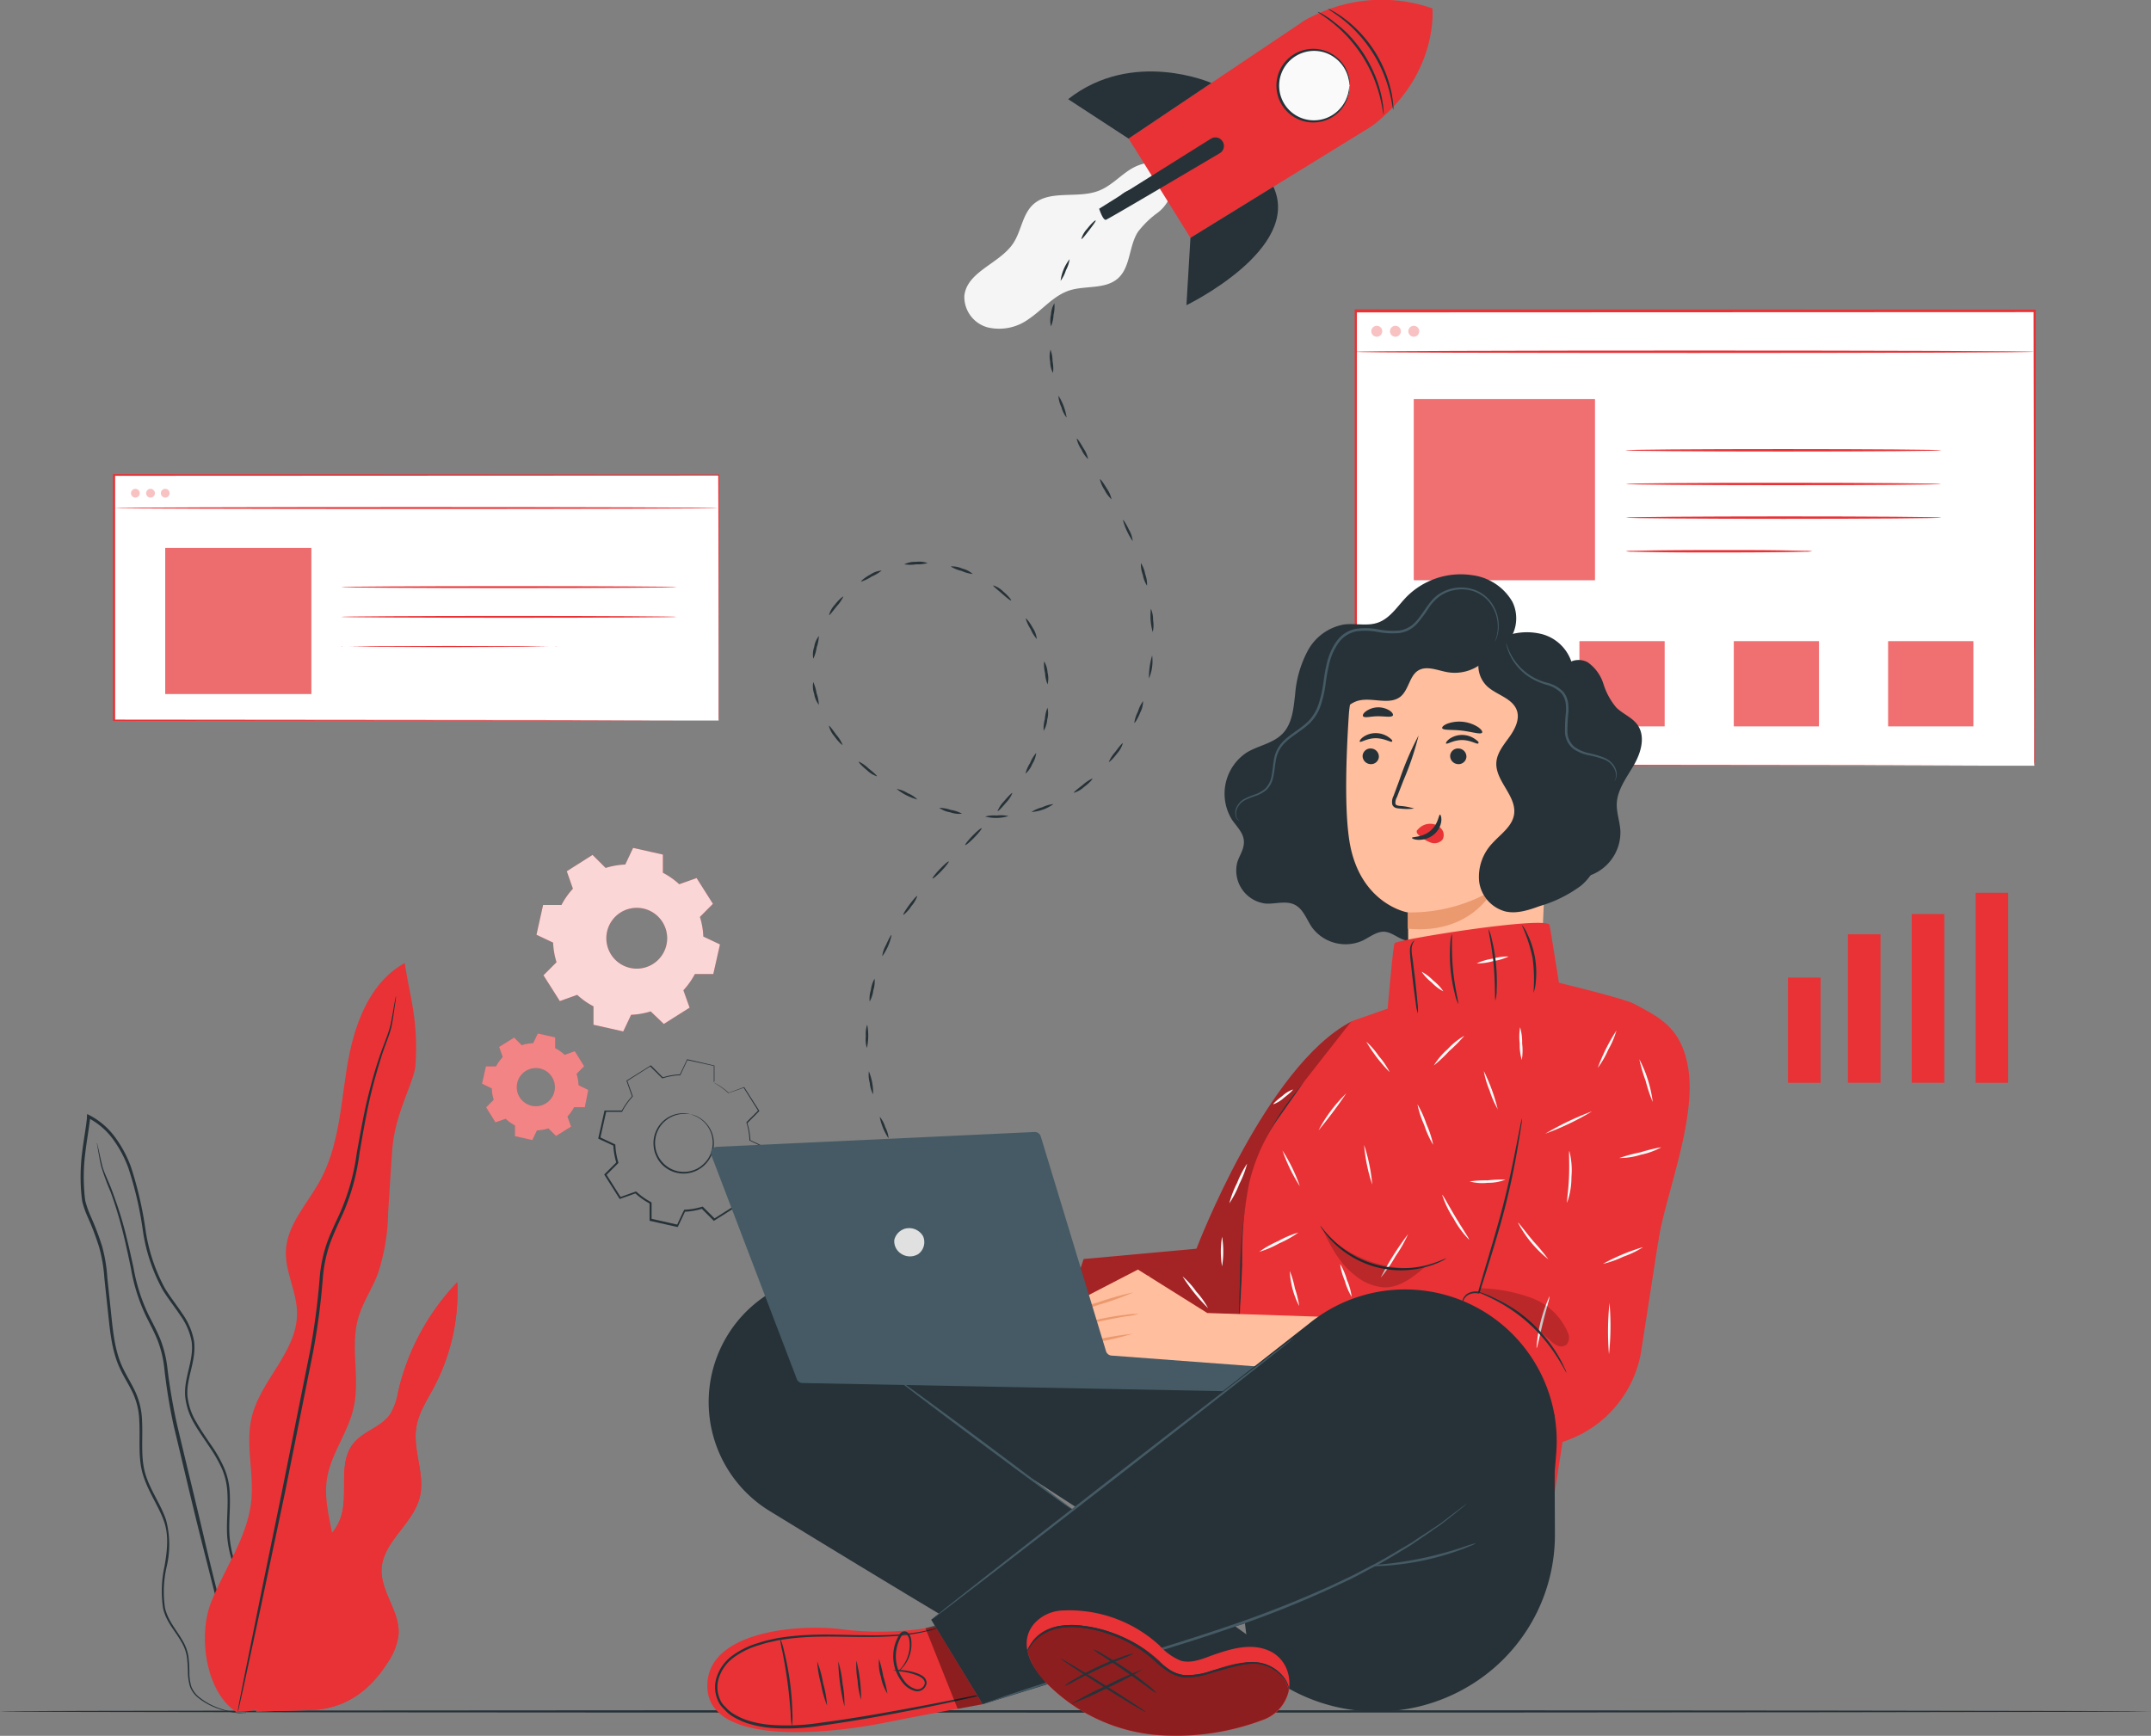 <svg id="Group_42066" data-name="Group 42066" xmlns="http://www.w3.org/2000/svg" xmlns:xlink="http://www.w3.org/1999/xlink" width="328.032" height="264.762" viewBox="0 0 328.032 264.762">
  <rect x="0" y="0" width="328.032" height="264.762" fill="#808080" stroke="none"/>
  <defs>
    <clipPath id="clip-path">
      <rect id="Rectangle_40207" data-name="Rectangle 40207" width="328.032" height="264.762" fill="none"/>
    </clipPath>
    <clipPath id="clip-path-3">
      <rect id="Rectangle_40171" data-name="Rectangle 40171" width="1.667" height="1.668" fill="none"/>
    </clipPath>
    <clipPath id="clip-path-4">
      <rect id="Rectangle_40172" data-name="Rectangle 40172" width="1.668" height="1.668" fill="none"/>
    </clipPath>
    <clipPath id="clip-path-6">
      <rect id="Rectangle_40176" data-name="Rectangle 40176" width="12.977" height="12.978" fill="none"/>
    </clipPath>
    <clipPath id="clip-path-7">
      <rect id="Rectangle_40181" data-name="Rectangle 40181" width="27.615" height="27.615" fill="none"/>
    </clipPath>
    <clipPath id="clip-path-8">
      <rect id="Rectangle_40183" data-name="Rectangle 40183" width="12.978" height="12.978" fill="none"/>
    </clipPath>
    <clipPath id="clip-path-11">
      <rect id="Rectangle_40189" data-name="Rectangle 40189" width="1.34" height="1.339" fill="none"/>
    </clipPath>
    <clipPath id="clip-path-14">
      <rect id="Rectangle_40194" data-name="Rectangle 40194" width="22.277" height="22.278" fill="none"/>
    </clipPath>
    <clipPath id="clip-path-15">
      <rect id="Rectangle_40199" data-name="Rectangle 40199" width="27.986" height="28" fill="none"/>
    </clipPath>
    <clipPath id="clip-path-16">
      <rect id="Rectangle_40200" data-name="Rectangle 40200" width="16.198" height="16.255" fill="none"/>
    </clipPath>
    <clipPath id="clip-path-17">
      <rect id="Rectangle_40201" data-name="Rectangle 40201" width="53.455" height="48.788" fill="none"/>
    </clipPath>
    <clipPath id="clip-path-18">
      <rect id="Rectangle_40202" data-name="Rectangle 40202" width="13.777" height="8.883" fill="none"/>
    </clipPath>
    <clipPath id="clip-path-19">
      <rect id="Rectangle_40203" data-name="Rectangle 40203" width="15.628" height="8.873" fill="none"/>
    </clipPath>
    <clipPath id="clip-path-20">
      <rect id="Rectangle_40204" data-name="Rectangle 40204" width="8.716" height="12.707" fill="none"/>
    </clipPath>
    <clipPath id="clip-path-21">
      <rect id="Rectangle_40205" data-name="Rectangle 40205" width="39.831" height="16.767" fill="none"/>
    </clipPath>
  </defs>
  <g id="Group_42065" data-name="Group 42065" clip-path="url(#clip-path)">
    <g id="Group_42064" data-name="Group 42064">
      <g id="Group_42063" data-name="Group 42063" clip-path="url(#clip-path)">
        <path id="Path_29582" data-name="Path 29582" d="M328.032,234.93c0,.1-73.4.186-164.01.186S0,235.057,0,234.93s73.4-.186,164.023-.186,164.01.086,164.01.186" transform="translate(0 26.108)" fill="#263238"/>
        <rect id="Rectangle_40170" data-name="Rectangle 40170" width="103.534" height="69.327" transform="translate(206.712 47.465)" fill="#fff"/>
        <path id="Path_29583" data-name="Path 29583" d="M289.568,112.061v-4.917c0-3.207,0-7.917-.042-13.939,0-12.051-.043-29.362-.079-50.463l.15.142-103.527.042.186-.184v69.319l-.171-.171,74.593.086,21.308.043h.072l-21.273.042-74.7.086h-.171V42.464h.192l103.527.042h.149v.15c0,21.144-.057,38.483-.078,50.548,0,6.014,0,10.689-.036,13.91v3.635a7.161,7.161,0,0,1-.1,1.311" transform="translate(20.677 4.723)" fill="#e93235"/>
        <path id="Path_29584" data-name="Path 29584" d="M186.021,48.3c0-.107,23.161-.186,51.724-.186s51.724.079,51.724.186-23.153.186-51.724.186-51.724-.05-51.724-.186" transform="translate(20.689 5.351)" fill="#e93235"/>
        <g id="Group_42008" data-name="Group 42008" transform="translate(209.127 49.695)" opacity="0.3">
          <g id="Group_42007" data-name="Group 42007">
            <g id="Group_42006" data-name="Group 42006" clip-path="url(#clip-path-3)">
              <path id="Path_29585" data-name="Path 29585" d="M189.863,45.554a.834.834,0,1,1-.833-.833h.007a.827.827,0,0,1,.827.827v.007" transform="translate(-188.196 -44.721)" fill="#e93235"/>
            </g>
          </g>
        </g>
        <g id="Group_42011" data-name="Group 42011" transform="translate(211.97 49.695)" opacity="0.3">
          <g id="Group_42010" data-name="Group 42010">
            <g id="Group_42009" data-name="Group 42009" clip-path="url(#clip-path-4)">
              <path id="Path_29586" data-name="Path 29586" d="M192.422,45.554a.834.834,0,1,1-.833-.833h.007a.827.827,0,0,1,.827.827v.007" transform="translate(-190.754 -44.721)" fill="#e93235"/>
            </g>
          </g>
        </g>
        <g id="Group_42014" data-name="Group 42014" transform="translate(214.771 49.695)" opacity="0.3">
          <g id="Group_42013" data-name="Group 42013">
            <g id="Group_42012" data-name="Group 42012" clip-path="url(#clip-path-4)">
              <path id="Path_29587" data-name="Path 29587" d="M194.943,45.554a.834.834,0,1,1-.833-.833h.007a.827.827,0,0,1,.827.827v.007" transform="translate(-193.275 -44.721)" fill="#e93235"/>
            </g>
          </g>
        </g>
        <rect id="Rectangle_40174" data-name="Rectangle 40174" width="27.615" height="27.615" transform="translate(215.612 60.876)" fill="#e93235"/>
        <path id="Path_29588" data-name="Path 29588" d="M271.234,61.825c0,.107-10.777.186-24.059.186s-24.059-.079-24.059-.186,10.776-.186,24.059-.186,24.059.086,24.059.186" transform="translate(24.815 6.856)" fill="#e93235"/>
        <path id="Path_29589" data-name="Path 29589" d="M271.234,66.449c0,.1-10.777.186-24.059.186s-24.059-.086-24.059-.186,10.776-.186,24.059-.186,24.059.107,24.059.186" transform="translate(24.815 7.37)" fill="#e93235"/>
        <path id="Path_29590" data-name="Path 29590" d="M271.234,71.066c0,.1-10.777.186-24.059.186s-24.059-.086-24.059-.186,10.776-.186,24.059-.186,24.059.079,24.059.186" transform="translate(24.815 7.883)" fill="#e93235"/>
        <path id="Path_29591" data-name="Path 29591" d="M251.558,75.684a6.082,6.082,0,0,1-1.119.071l-3.05.057c-2.572.037-6.128.058-10.048.058s-7.483,0-10.055-.058l-3.05-.057a6.083,6.083,0,0,1-1.119-.071,6.083,6.083,0,0,1,1.119-.071l3.05-.057c2.572-.037,6.128-.058,10.055-.058s7.475,0,10.048.058l3.05.057a6.083,6.083,0,0,1,1.119.071" transform="translate(24.815 8.397)" fill="#e93235"/>
        <g id="Group_42017" data-name="Group 42017" transform="translate(217.337 97.805)" opacity="0.3">
          <g id="Group_42016" data-name="Group 42016">
            <g id="Group_42015" data-name="Group 42015" clip-path="url(#clip-path-6)">
              <rect id="Rectangle_40175" data-name="Rectangle 40175" width="12.977" height="12.977" fill="#e93235"/>
            </g>
          </g>
        </g>
        <rect id="Rectangle_40177" data-name="Rectangle 40177" width="12.977" height="12.977" transform="translate(240.875 97.805)" fill="#e93235"/>
        <rect id="Rectangle_40178" data-name="Rectangle 40178" width="12.977" height="12.977" transform="translate(264.414 97.805)" fill="#e93235"/>
        <rect id="Rectangle_40179" data-name="Rectangle 40179" width="12.977" height="12.977" transform="translate(287.953 97.805)" fill="#e93235"/>
        <g id="Group_42020" data-name="Group 42020" transform="translate(215.612 60.876)" opacity="0.3">
          <g id="Group_42019" data-name="Group 42019">
            <g id="Group_42018" data-name="Group 42018" clip-path="url(#clip-path-7)">
              <rect id="Rectangle_40180" data-name="Rectangle 40180" width="27.615" height="27.615" fill="#fff"/>
            </g>
          </g>
        </g>
        <g id="Group_42023" data-name="Group 42023" transform="translate(240.875 97.805)" opacity="0.3">
          <g id="Group_42022" data-name="Group 42022">
            <g id="Group_42021" data-name="Group 42021" clip-path="url(#clip-path-8)">
              <rect id="Rectangle_40182" data-name="Rectangle 40182" width="12.977" height="12.977" fill="#fff"/>
            </g>
          </g>
        </g>
        <g id="Group_42026" data-name="Group 42026" transform="translate(264.414 97.805)" opacity="0.3">
          <g id="Group_42025" data-name="Group 42025">
            <g id="Group_42024" data-name="Group 42024" clip-path="url(#clip-path-8)">
              <rect id="Rectangle_40184" data-name="Rectangle 40184" width="12.977" height="12.977" fill="#fff"/>
            </g>
          </g>
        </g>
        <g id="Group_42029" data-name="Group 42029" transform="translate(287.953 97.805)" opacity="0.3">
          <g id="Group_42028" data-name="Group 42028">
            <g id="Group_42027" data-name="Group 42027" clip-path="url(#clip-path-8)">
              <rect id="Rectangle_40186" data-name="Rectangle 40186" width="12.977" height="12.977" fill="#fff"/>
            </g>
          </g>
        </g>
        <rect id="Rectangle_40188" data-name="Rectangle 40188" width="92.231" height="37.464" transform="translate(17.361 72.435)" fill="#fff"/>
        <path id="Path_29592" data-name="Path 29592" d="M107.868,102.662V92.592c0-6.464,0-15.82-.057-27.394l.1.1-92.224.042.15-.142v37.464l-.142-.142,66.127.063,19.184.043h.064l-19.149.036-66.227.064h-.207V65.077h.149l92.225.05h.107v.1c0,11.6-.043,20.973-.058,27.458v9.358a3.08,3.08,0,0,1-.042.62" transform="translate(1.723 7.238)" fill="#e93235"/>
        <path id="Path_29593" data-name="Path 29593" d="M15.706,69.747c0-.079,20.616-.15,46.037-.15s46.051.071,46.051.15-20.616.142-46.051.142-46.037-.063-46.037-.142" transform="translate(1.747 7.741)" fill="#e93235"/>
        <g id="Group_42032" data-name="Group 42032" transform="translate(19.976 74.56)" opacity="0.3">
          <g id="Group_42031" data-name="Group 42031">
            <g id="Group_42030" data-name="Group 42030" clip-path="url(#clip-path-11)">
              <path id="Path_29594" data-name="Path 29594" d="M19.316,67.766a.67.67,0,1,1-.67-.67.67.67,0,0,1,.67.67" transform="translate(-17.976 -67.097)" fill="#e93235"/>
            </g>
          </g>
        </g>
        <g id="Group_42035" data-name="Group 42035" transform="translate(22.285 74.56)" opacity="0.3">
          <g id="Group_42034" data-name="Group 42034">
            <g id="Group_42033" data-name="Group 42033" clip-path="url(#clip-path-11)">
              <path id="Path_29595" data-name="Path 29595" d="M21.394,67.766a.67.67,0,1,1-.67-.67.67.67,0,0,1,.67.67" transform="translate(-20.054 -67.097)" fill="#e93235"/>
            </g>
          </g>
        </g>
        <g id="Group_42038" data-name="Group 42038" transform="translate(24.529 74.56)" opacity="0.3">
          <g id="Group_42037" data-name="Group 42037">
            <g id="Group_42036" data-name="Group 42036" clip-path="url(#clip-path-11)">
              <path id="Path_29596" data-name="Path 29596" d="M23.414,67.766a.67.67,0,1,1-.67-.67.67.67,0,0,1,.67.67" transform="translate(-22.074 -67.097)" fill="#e93235"/>
            </g>
          </g>
        </g>
        <rect id="Rectangle_40192" data-name="Rectangle 40192" width="22.278" height="22.278" transform="translate(25.199 83.574)" fill="#e93235"/>
        <path id="Path_29597" data-name="Path 29597" d="M98.008,80.6c0,.079-11.467.15-25.6.15s-25.6-.071-25.6-.15,11.467-.142,25.6-.142,25.6.063,25.6.142" transform="translate(5.205 8.948)" fill="#e93235"/>
        <path id="Path_29598" data-name="Path 29598" d="M98.008,84.684c0,.079-11.467.142-25.6.142s-25.6-.063-25.6-.142,11.467-.15,25.6-.15,25.6.071,25.6.15" transform="translate(5.205 9.402)" fill="#e93235"/>
        <path id="Path_29599" data-name="Path 29599" d="M79.767,88.763a2.4,2.4,0,0,1-.334,0h-.962l-3.528.042-11.659.043-11.651-.043-3.564-.042h-.962a2.8,2.8,0,0,1-.334,0,1.125,1.125,0,0,1,.334,0h.962l3.564-.05,11.651-.042,11.659.042,3.528.05h.962a1.125,1.125,0,0,1,.334,0" transform="translate(5.202 9.862)" fill="#e93235"/>
        <g id="Group_42041" data-name="Group 42041" transform="translate(25.199 83.574)" opacity="0.3">
          <g id="Group_42040" data-name="Group 42040">
            <g id="Group_42039" data-name="Group 42039" clip-path="url(#clip-path-14)">
              <rect id="Rectangle_40193" data-name="Rectangle 40193" width="22.278" height="22.278" transform="translate(0)" fill="#f5f5f5"/>
            </g>
          </g>
        </g>
        <path id="Path_29600" data-name="Path 29600" d="M162.647,22.873c-1.547-1.033-3.67-.407-5.216.627s-2.851,2.445-4.6,3.115c-3.249,1.261-7.519-.236-10.041,2.138-1.6,1.525-1.768,4.034-2.994,5.879-2.067,3.107-7.026,4.276-7.447,7.982a4.82,4.82,0,0,0,3.564,4.838,7.618,7.618,0,0,0,6.2-1.24c2.138-1.425,3.784-3.563,6.193-4.375s5.508-.136,7.454-1.854,1.653-4.888,3.05-7.084a14.224,14.224,0,0,1,2.957-2.893,5.768,5.768,0,0,0,2.224-3.4c.178-1.376-.384-3.72-1.332-3.77" transform="translate(14.718 2.485)" fill="#f5f5f5"/>
        <path id="Path_29601" data-name="Path 29601" d="M123.477,159.069c.091-.05.377.236.649.641s.42.791.333.848-.37-.228-.649-.641-.42-.791-.333-.848" transform="translate(13.73 17.691)" fill="#263238"/>
        <path id="Path_29602" data-name="Path 29602" d="M120.729,153.284a4.564,4.564,0,0,1,.848,1.582,4.518,4.518,0,0,1,.507,1.717A8.74,8.74,0,0,1,120.729,153.284Z" transform="translate(13.428 17.048)" fill="#263238"/>
        <path id="Path_29603" data-name="Path 29603" d="M119.244,147.05a8.673,8.673,0,0,1,.649,3.506,4.411,4.411,0,0,1-.507-1.717,4.5,4.5,0,0,1-.142-1.789" transform="translate(13.259 16.355)" fill="#263238"/>
        <path id="Path_29604" data-name="Path 29604" d="M119.04,140.643a8.829,8.829,0,0,1-.05,3.564,4.227,4.227,0,0,1-.163-1.782,4.271,4.271,0,0,1,.213-1.781" transform="translate(13.213 15.642)" fill="#263238"/>
        <path id="Path_29605" data-name="Path 29605" d="M120.1,134.339a4.436,4.436,0,0,1-.192,1.781,4.576,4.576,0,0,1-.556,1.7,4.436,4.436,0,0,1,.192-1.781,4.617,4.617,0,0,1,.556-1.7" transform="translate(13.272 14.941)" fill="#263238"/>
        <path id="Path_29606" data-name="Path 29606" d="M122.5,128.343a8.372,8.372,0,0,1-1.426,3.249,4.511,4.511,0,0,1,.563-1.7c.407-.906.77-1.6.862-1.547" transform="translate(13.466 14.274)" fill="#263238"/>
        <path id="Path_29607" data-name="Path 29607" d="M126.1,122.994a4.532,4.532,0,0,1-.912,1.547,5.149,5.149,0,0,1-1.2,1.326c-.1-.064.313-.756.906-1.547s1.1-1.39,1.211-1.326" transform="translate(13.788 13.679)" fill="#263238"/>
        <path id="Path_29608" data-name="Path 29608" d="M130.448,118.249c.079.071-.413.712-1.09,1.426s-1.29,1.226-1.369,1.161.413-.712,1.1-1.426,1.29-1.24,1.361-1.161" transform="translate(14.234 13.151)" fill="#263238"/>
        <path id="Path_29609" data-name="Path 29609" d="M134.967,113.683c.079.071-.428.712-1.119,1.426s-1.311,1.211-1.382,1.14.428-.713,1.119-1.426,1.311-1.211,1.382-1.14" transform="translate(14.732 12.643)" fill="#263238"/>
        <path id="Path_29610" data-name="Path 29610" d="M139.163,108.847a4.466,4.466,0,0,1-.99,1.5c-.628.769-1.2,1.332-1.276,1.261a4.757,4.757,0,0,1,.99-1.5c.62-.727,1.19-1.318,1.276-1.261" transform="translate(15.226 12.106)" fill="#263238"/>
        <path id="Path_29611" data-name="Path 29611" d="M142.369,103.344a3.863,3.863,0,0,1-.6,1.7,3.938,3.938,0,0,1-1.033,1.476,5.1,5.1,0,0,1,.713-1.647,5.282,5.282,0,0,1,.919-1.525" transform="translate(15.653 11.494)" fill="#263238"/>
        <path id="Path_29612" data-name="Path 29612" d="M143.812,97.142a3.627,3.627,0,0,1-.036,1.8,3.759,3.759,0,0,1-.549,1.718,5.4,5.4,0,0,1,.186-1.775,5.572,5.572,0,0,1,.4-1.739" transform="translate(15.929 10.804)" fill="#263238"/>
        <path id="Path_29613" data-name="Path 29613" d="M143.292,90.774a3.672,3.672,0,0,1,.528,1.718,3.774,3.774,0,0,1,0,1.8,5.421,5.421,0,0,1-.386-1.746,5.515,5.515,0,0,1-.142-1.775" transform="translate(15.935 10.096)" fill="#263238"/>
        <path id="Path_29614" data-name="Path 29614" d="M140.77,84.906c.086-.057.606.563,1.076,1.426a3.739,3.739,0,0,1,.613,1.7,5.626,5.626,0,0,1-.941-1.518,5.849,5.849,0,0,1-.748-1.6" transform="translate(15.657 9.443)" fill="#263238"/>
        <path id="Path_29615" data-name="Path 29615" d="M136.3,80.353a3.763,3.763,0,0,1,1.539.933c.762.641,1.261,1.283,1.19,1.355s-.712-.442-1.425-1.069-1.369-1.133-1.3-1.219" transform="translate(15.159 8.937)" fill="#263238"/>
        <path id="Path_29616" data-name="Path 29616" d="M130.47,77.75a3.719,3.719,0,0,1,1.767.328,3.664,3.664,0,0,1,1.6.827,5.725,5.725,0,0,1-1.725-.478,5.252,5.252,0,0,1-1.646-.677" transform="translate(14.511 8.647)" fill="#263238"/>
        <path id="Path_29617" data-name="Path 29617" d="M124.1,77.5a3.55,3.55,0,0,1,1.76-.37,3.645,3.645,0,0,1,1.8.184,5.933,5.933,0,0,1-1.775.186,5.7,5.7,0,0,1-1.781,0" transform="translate(13.802 8.574)" fill="#263238"/>
        <path id="Path_29618" data-name="Path 29618" d="M118.183,80c-.064-.086.549-.62,1.426-1.09a3.421,3.421,0,0,1,1.7-.592,6.214,6.214,0,0,1-1.531.912,5.938,5.938,0,0,1-1.6.77" transform="translate(13.144 8.71)" fill="#263238"/>
        <path id="Path_29619" data-name="Path 29619" d="M113.777,84.713a3.63,3.63,0,0,1,.877-1.575c.606-.791,1.232-1.31,1.3-1.24a5.7,5.7,0,0,1-1.011,1.468c-.592.756-1.083,1.4-1.169,1.347" transform="translate(12.654 9.108)" fill="#263238"/>
        <path id="Path_29620" data-name="Path 29620" d="M111.622,90.768a3.487,3.487,0,0,1,.134-1.8,3.577,3.577,0,0,1,.712-1.668,5.906,5.906,0,0,1-.334,1.754,5.858,5.858,0,0,1-.512,1.71" transform="translate(12.408 9.71)" fill="#263238"/>
        <path id="Path_29621" data-name="Path 29621" d="M112.47,97.085a3.554,3.554,0,0,1-.712-1.668,3.464,3.464,0,0,1-.143-1.8,6.446,6.446,0,0,1,.507,1.71,6.221,6.221,0,0,1,.349,1.753" transform="translate(12.407 10.413)" fill="#263238"/>
        <path id="Path_29622" data-name="Path 29622" d="M115.838,102.518c-.079.071-.67-.484-1.247-1.3a3.757,3.757,0,0,1-.835-1.6c.093-.05.563.592,1.133,1.382a5.472,5.472,0,0,1,.948,1.511" transform="translate(12.652 11.08)" fill="#263238"/>
        <path id="Path_29623" data-name="Path 29623" d="M120.628,106.782a4,4,0,0,1-1.532-.941c-.777-.619-1.311-1.226-1.24-1.3a5.23,5.23,0,0,1,1.468,1.019c.763.612,1.369,1.14,1.3,1.226" transform="translate(13.107 11.627)" fill="#263238"/>
        <path id="Path_29624" data-name="Path 29624" d="M126.228,109.906a8.548,8.548,0,0,1-3.178-1.618,4.62,4.62,0,0,1,1.675.641,4.48,4.48,0,0,1,1.5.977" transform="translate(13.686 12.044)" fill="#263238"/>
        <path id="Path_29625" data-name="Path 29625" d="M132.362,111.777a3.922,3.922,0,0,1-1.789-.213,3.819,3.819,0,0,1-1.667-.678,5.44,5.44,0,0,1,1.76.321,5.066,5.066,0,0,1,1.7.57" transform="translate(14.337 12.333)" fill="#263238"/>
        <path id="Path_29626" data-name="Path 29626" d="M138.761,112.027a6.5,6.5,0,0,1-3.564.071,5.246,5.246,0,0,1,1.775-.157,5.411,5.411,0,0,1,1.789.086" transform="translate(15.037 12.446)" fill="#263238"/>
        <path id="Path_29627" data-name="Path 29627" d="M144.908,110.366a6.378,6.378,0,0,1-3.349,1.206,5.309,5.309,0,0,1,1.639-.713,5.223,5.223,0,0,1,1.71-.492" transform="translate(15.744 12.275)" fill="#263238"/>
        <path id="Path_29628" data-name="Path 29628" d="M150.2,106.858c.071.08-.47.712-1.261,1.282a3.851,3.851,0,0,1-1.561.891c-.057-.092.563-.585,1.34-1.183a5.661,5.661,0,0,1,1.482-.99" transform="translate(16.392 11.885)" fill="#263238"/>
        <path id="Path_29629" data-name="Path 29629" d="M154.312,102.01a3.86,3.86,0,0,1-.877,1.568c-.591.8-1.182,1.347-1.261,1.282a5.49,5.49,0,0,1,.969-1.5c.585-.791,1.077-1.4,1.169-1.347" transform="translate(16.924 11.345)" fill="#263238"/>
        <path id="Path_29630" data-name="Path 29630" d="M157.007,96.238a3.775,3.775,0,0,1-.436,1.746c-.371.927-.806,1.611-.9,1.561a5.3,5.3,0,0,1,.55-1.7,5.454,5.454,0,0,1,.783-1.61" transform="translate(17.314 10.704)" fill="#263238"/>
        <path id="Path_29631" data-name="Path 29631" d="M158.167,89.96a6.8,6.8,0,0,1-.484,3.528,11.664,11.664,0,0,1,.484-3.528" transform="translate(17.537 10.005)" fill="#263238"/>
        <path id="Path_29632" data-name="Path 29632" d="M157.958,83.554a4.266,4.266,0,0,1,.328,1.76,4.567,4.567,0,0,1-.05,1.8,8.83,8.83,0,0,1-.278-3.563Z" transform="translate(17.56 9.292)" fill="#263238"/>
        <path id="Path_29633" data-name="Path 29633" d="M156.579,77.294a4.381,4.381,0,0,1,.649,1.675,4.438,4.438,0,0,1,.284,1.768,4.455,4.455,0,0,1-.649-1.676,4.4,4.4,0,0,1-.284-1.767" transform="translate(17.414 8.597)" fill="#263238"/>
        <path id="Path_29634" data-name="Path 29634" d="M154.1,71.368c.092-.05.52.635.948,1.525a4.378,4.378,0,0,1,.556,1.711,10.474,10.474,0,0,1-1.5-3.236" transform="translate(17.139 7.937)" fill="#263238"/>
        <path id="Path_29635" data-name="Path 29635" d="M150.948,65.782c.092-.057.563.591,1.062,1.426a4.4,4.4,0,0,1,.712,1.631,4.6,4.6,0,0,1-1.062-1.425,4.662,4.662,0,0,1-.712-1.632" transform="translate(16.789 7.316)" fill="#263238"/>
        <path id="Path_29636" data-name="Path 29636" d="M147.767,60.209c.092-.05.549.613,1.027,1.468a4.623,4.623,0,0,1,.712,1.654,4.56,4.56,0,0,1-1.027-1.476,4.381,4.381,0,0,1-.712-1.646" transform="translate(16.435 6.696)" fill="#263238"/>
        <path id="Path_29637" data-name="Path 29637" d="M145.259,54.309a8.573,8.573,0,0,1,1.247,3.343,4.283,4.283,0,0,1-.8-1.611,4.422,4.422,0,0,1-.449-1.731" transform="translate(16.156 6.04)" fill="#263238"/>
        <path id="Path_29638" data-name="Path 29638" d="M144.182,48a4.989,4.989,0,0,1,.313,1.761,5.18,5.18,0,0,1,.064,1.78,3.775,3.775,0,0,1-.428-1.746,3.893,3.893,0,0,1,.05-1.8" transform="translate(16.021 5.339)" fill="#263238"/>
        <path id="Path_29639" data-name="Path 29639" d="M144.763,41.623a5.4,5.4,0,0,1-.128,1.781,5.057,5.057,0,0,1-.392,1.747,3.986,3.986,0,0,1,0-1.8,3.856,3.856,0,0,1,.52-1.725" transform="translate(16.031 4.629)" fill="#263238"/>
        <path id="Path_29640" data-name="Path 29640" d="M146.93,35.576a5.2,5.2,0,0,1-.57,1.7,5.323,5.323,0,0,1-.806,1.6A6.671,6.671,0,0,1,146.93,35.576Z" transform="translate(16.189 3.957)" fill="#263238"/>
        <path id="Path_29641" data-name="Path 29641" d="M150.582,30.26c.079.071-.392.712-.99,1.489s-1.1,1.426-1.19,1.333a3.767,3.767,0,0,1,.9-1.561c.606-.783,1.211-1.326,1.282-1.261" transform="translate(16.505 3.365)" fill="#263238"/>
        <path id="Path_29642" data-name="Path 29642" d="M155.463,26.039c.057.086-.563.591-1.332,1.19a5.3,5.3,0,0,1-1.49.99c-.071-.078.478-.712,1.262-1.282a3.866,3.866,0,0,1,1.56-.9" transform="translate(16.976 2.896)" fill="#263238"/>
        <path id="Path_29643" data-name="Path 29643" d="M161.216,23.14a5.359,5.359,0,0,1-1.589.82,5.151,5.151,0,0,1-1.682.591c-.05-.093.628-.534,1.54-.927a3.744,3.744,0,0,1,1.731-.484" transform="translate(17.566 2.574)" fill="#263238"/>
        <path id="Path_29644" data-name="Path 29644" d="M165.733,21.968c0,.1-.363.257-.841.342s-.89.086-.912,0,.357-.257.841-.349.912-.093.912.007" transform="translate(18.238 2.435)" fill="#263238"/>
        <path id="Path_29645" data-name="Path 29645" d="M178.627,3.423a23.335,23.335,0,0,1,19.954-2.138s.948,9.592-8.337,17.217" transform="translate(19.867 0)" fill="#e93235"/>
        <path id="Path_29646" data-name="Path 29646" d="M154.879,20.959c.357.534,9.442,15.137,9.442,15.137l27.274-16.8a9.549,9.549,0,0,0,3.119-13.139c-.142-.23-.293-.454-.455-.671a9.542,9.542,0,0,0-12.991-2.238Z" transform="translate(17.226 0.18)" fill="#e93235"/>
        <path id="Path_29647" data-name="Path 29647" d="M163.437,33.425,162.824,43.7S180.5,35.15,176.086,25.629Z" transform="translate(18.109 2.85)" fill="#263238"/>
        <path id="Path_29648" data-name="Path 29648" d="M168.437,11.567s-11.987-5.287-21.85,2.467l9.214,6.014Z" transform="translate(16.304 1.091)" fill="#263238"/>
        <path id="Path_29649" data-name="Path 29649" d="M167.9,19.049l-17.054,10.69s.585,1.838,1.041,1.681,13.2-7.7,17.36-10.154a1.284,1.284,0,0,0,.447-1.759,1.316,1.316,0,0,0-.111-.159,1.291,1.291,0,0,0-1.682-.3" transform="translate(16.778 2.098)" fill="#263238"/>
        <path id="Path_29650" data-name="Path 29650" d="M175.551,11.048a5.459,5.459,0,1,1,4.064,6.564,5.459,5.459,0,0,1-4.064-6.564" transform="translate(19.509 0.761)" fill="#fafafa"/>
        <path id="Path_29651" data-name="Path 29651" d="M186.343,12.313A9.851,9.851,0,0,0,186.1,11a5.4,5.4,0,0,0-2-2.921A5.285,5.285,0,0,0,181.86,7.1a5.366,5.366,0,0,0-2.779.242,5.291,5.291,0,0,0-.029,9.941,5.355,5.355,0,0,0,2.779.242,5.28,5.28,0,0,0,2.246-.976,5.431,5.431,0,0,0,1.995-2.923c.221-.826.2-1.318.242-1.318a1.13,1.13,0,0,1,0,.357,4.386,4.386,0,0,1-.121,1,5.509,5.509,0,0,1-4.326,4.162,5.615,5.615,0,1,1,2.352-9.955A5.437,5.437,0,0,1,186.243,11a4.368,4.368,0,0,1,.121,1,1.074,1.074,0,0,1-.021.321" transform="translate(19.484 0.745)" fill="#263238"/>
        <path id="Path_29652" data-name="Path 29652" d="M192.2,16.593c-.071,0-.15-1.062-.57-2.722a21.421,21.421,0,0,0-.948-2.85,20.649,20.649,0,0,0-6.164-8.174c-1.348-1.062-2.281-1.575-2.246-1.639a3.178,3.178,0,0,1,.678.32,8.727,8.727,0,0,1,.762.449c.284.193.62.392.962.663a17.621,17.621,0,0,1,2.287,2.009A19.065,19.065,0,0,1,191,10.891a18.576,18.576,0,0,1,.891,2.915c.107.421.149.813.207,1.155a8.024,8.024,0,0,1,.092.877,2.65,2.65,0,0,1,.014.756" transform="translate(20.273 0.134)" fill="#263238"/>
        <path id="Path_29653" data-name="Path 29653" d="M190.9,17.3c-.071,0-.157-1.076-.585-2.765a21.917,21.917,0,0,0-.962-2.894,22.774,22.774,0,0,0-1.731-3.307,23.076,23.076,0,0,0-2.28-2.95A21.374,21.374,0,0,0,183.1,3.3c-1.361-1.09-2.309-1.618-2.274-1.681a3.182,3.182,0,0,1,.712.334,7.312,7.312,0,0,1,.763.463,7.7,7.7,0,0,1,.976.712,19.632,19.632,0,0,1,2.309,2.017,21.269,21.269,0,0,1,2.345,2.986,21.762,21.762,0,0,1,1.732,3.378,19.17,19.17,0,0,1,.9,2.965c.107.428.15.827.207,1.169a7.037,7.037,0,0,1,.1.89,3.5,3.5,0,0,1,.021.77" transform="translate(20.112 0.18)" fill="#263238"/>
        <path id="Path_29654" data-name="Path 29654" d="M40.268,224.488c-.615-2.422.989-4.846,2.779-6.592s3.919-3.307,4.86-5.623c1.517-3.749-.47-8.631,2.138-11.752,1.511-1.838,4.218-2.437,5.557-4.4A10.017,10.017,0,0,0,56.83,192.6,35.766,35.766,0,0,1,65.823,176a30.974,30.974,0,0,1-3.563,16.027c-1.048,1.967-2.33,3.884-2.68,6.086-.583,3.563,1.425,7.262.5,10.768-1.033,4-5.551,6.671-5.794,10.8-.2,3.5,2.851,6.577,2.579,10.07a9.355,9.355,0,0,1-1.575,4.134c-2.794,4.454-6.763,7.525-12.77,7.39l-7.37.213Z" transform="translate(3.909 19.575)" fill="#e93235"/>
        <path id="Path_29655" data-name="Path 29655" d="M40.268,224.488c-.615-2.422.989-4.846,2.779-6.592s3.919-3.307,4.86-5.623c1.517-3.749-.47-8.631,2.138-11.752,1.511-1.838,4.218-2.437,5.557-4.4A10.017,10.017,0,0,0,56.83,192.6,35.766,35.766,0,0,1,65.823,176a30.974,30.974,0,0,1-3.563,16.027c-1.048,1.967-2.33,3.884-2.68,6.086-.583,3.563,1.425,7.262.5,10.768-1.033,4-5.551,6.671-5.794,10.8-.2,3.5,2.851,6.577,2.579,10.07a9.355,9.355,0,0,1-1.575,4.134c-2.794,4.454-6.763,7.525-12.77,7.39l-7.37.213Z" transform="translate(3.909 19.575)" fill="#e93235"/>
        <path id="Path_29656" data-name="Path 29656" d="M36.334,244.237a5.752,5.752,0,0,1-2.031-.057,12.386,12.386,0,0,1-2.387-.613,10.275,10.275,0,0,1-2.95-1.639,4.056,4.056,0,0,1-1.2-1.625,7.664,7.664,0,0,1-.336-2.2,22.85,22.85,0,0,0-.157-2.387,6.528,6.528,0,0,0-.89-2.374c-.856-1.532-2.295-2.978-2.744-5.059a17.488,17.488,0,0,1,.234-6.45c.357-2.174.713-4.618-.136-6.927s-2.38-4.4-3.17-7-.4-5.444-.557-8.231a10.816,10.816,0,0,0-.933-4.1c-.591-1.3-1.425-2.537-2.045-3.913-1.29-2.787-1.5-5.929-1.846-9.015-.164-1.553-.336-3.128-.5-4.71a22.958,22.958,0,0,0-.8-4.718,40.853,40.853,0,0,0-1.731-4.567,15.04,15.04,0,0,1-.841-2.388,23.954,23.954,0,0,1-.228-2.537,29.8,29.8,0,0,1,.228-5.095c.207-1.7.528-3.386.713-5.088v-.292l.036-.336.3.15a11.291,11.291,0,0,1,3.948,3.37,18.091,18.091,0,0,1,2.416,4.5,55.784,55.784,0,0,1,2.238,9.657,26.717,26.717,0,0,0,2.971,8.93c.806,1.319,1.775,2.522,2.622,3.806a10.524,10.524,0,0,1,1.8,4.2c.413,3.121-1.319,5.851-.977,8.609a9.62,9.62,0,0,0,1.368,3.827c.663,1.182,1.426,2.272,2.181,3.377a21.2,21.2,0,0,1,1.959,3.407,10.662,10.662,0,0,1,.906,3.706c.163,2.487-.2,4.838,0,7.07a16.208,16.208,0,0,0,1.781,6.064c.877,1.818,1.86,3.464,2.68,5.053a25.294,25.294,0,0,1,1.1,2.359A11.23,11.23,0,0,1,40,233.34a14.567,14.567,0,0,1,0,4.2,10.569,10.569,0,0,1-2.138,5.352,4.812,4.812,0,0,1-.6.642,2.869,2.869,0,0,1-.484.406l-.421.292a9.3,9.3,0,0,0,1.426-1.426,10.691,10.691,0,0,0,2.031-5.308,14.616,14.616,0,0,0-.071-4.148,11.2,11.2,0,0,0-.642-2.28c-.306-.762-.712-1.532-1.1-2.324-.833-1.575-1.825-3.214-2.722-5.045a16.544,16.544,0,0,1-1.846-6.172c-.184-2.274.171-4.633,0-7.063a10.361,10.361,0,0,0-.869-3.563,21.17,21.17,0,0,0-1.938-3.343c-.713-1.1-1.526-2.195-2.209-3.4a10.087,10.087,0,0,1-1.383-3.992c-.334-2.943,1.383-5.7.956-8.588a9.978,9.978,0,0,0-1.754-4c-.833-1.261-1.81-2.466-2.637-3.813a26.636,26.636,0,0,1-3.043-9.079,53.837,53.837,0,0,0-2.224-9.579,17.588,17.588,0,0,0-2.352-4.383A10.853,10.853,0,0,0,12.2,153.5l.342-.192-.036.3c-.2,1.725-.513,3.414-.712,5.088a28.993,28.993,0,0,0-.228,5.025c.042.819.092,1.681.213,2.458a15.951,15.951,0,0,0,.812,2.3,41.464,41.464,0,0,1,1.754,4.617,23.468,23.468,0,0,1,.791,4.783c.171,1.581.334,3.157.5,4.71.334,3.1.548,6.193,1.788,8.88.62,1.339,1.426,2.572,2.039,3.926a11.42,11.42,0,0,1,.969,4.276c.142,2.85-.242,5.623.512,8.146s2.345,4.6,3.144,6.991A14.685,14.685,0,0,1,24.2,221.9a17,17,0,0,0-.27,6.335c.441,1.96,1.8,3.421,2.679,4.989a6.739,6.739,0,0,1,.9,2.466,21.918,21.918,0,0,1,.143,2.416,7.255,7.255,0,0,0,.3,2.138,3.954,3.954,0,0,0,1.133,1.56,10.135,10.135,0,0,0,2.85,1.639,12.52,12.52,0,0,0,2.351.656,9.954,9.954,0,0,0,1.5.157c.371-.028.549-.021.549-.021" transform="translate(1.23 17.008)" fill="#263238"/>
        <path id="Path_29657" data-name="Path 29657" d="M13.3,156.881a.9.9,0,0,1,.071.221c.036.178.093.392.157.662.142.585.307,1.461.578,2.559s.948,2.33,1.51,3.855,1.176,3.264,1.718,5.231,1.04,4.155,1.547,6.493a27.3,27.3,0,0,0,2.316,7.241c.6,1.2,1.268,2.416,1.8,3.741a17.526,17.526,0,0,1,1.041,4.233,85.651,85.651,0,0,0,1.532,8.922c1.425,6.044,2.85,11.8,4.068,17.047s2.438,9.934,3.414,13.9,1.718,7.126,2.259,9.379l.592,2.558c.057.271.107.492.142.67a1.115,1.115,0,0,1,0,.228.861.861,0,0,1-.079-.221l-.192-.656c-.163-.612-.391-1.46-.712-2.537l-2.409-9.342c-1-3.963-2.188-8.666-3.506-13.876s-2.651-11-4.112-17.054a85.006,85.006,0,0,1-1.469-8.986,16.707,16.707,0,0,0-1-4.134c-.513-1.289-1.177-2.5-1.775-3.713a27.663,27.663,0,0,1-2.3-7.291c-.491-2.344-.955-4.525-1.482-6.485s-1.083-3.719-1.646-5.231a36.033,36.033,0,0,1-1.426-3.9c-.257-1.133-.384-1.989-.491-2.58-.05-.271-.086-.5-.114-.677a.954.954,0,0,1-.036-.257" transform="translate(1.479 17.448)" fill="#263238"/>
        <path id="Path_29658" data-name="Path 29658" d="M33.132,246.557c-4.8-2.886-6.128-11.573-4.09-16.791s5.579-9.977,6.149-15.535c.442-4.276-.933-8.681.086-12.828,1.383-5.644,6.921-9.978,6.892-15.793,0-3.257-1.852-6.335-1.689-9.592.207-3.99,3.285-7.126,5.2-10.647,2.936-5.366,3.164-11.73,4.19-17.76s3.364-12.486,8.73-15.422c.762,5.131,2.095,8.651,1.631,15.593-.17,2.487-3.093,7.247-3.52,12.707-.249,3.264-.434,6.535-.648,9.805a31.1,31.1,0,0,1-1.6,9.385c-.883,2.274-2.3,4.334-2.965,6.685-1.247,4.426.336,9.229-.712,13.711-.856,3.8-3.506,7.055-4.069,10.9-.783,5.416,2.687,11.061.862,16.22-.906,2.558-3.021,4.6-3.635,7.247-.477,2.052,0,4.226-.413,6.285-.712,3.321-7.055,5.866-10.44,5.645" transform="translate(3.127 14.702)" fill="#e93235"/>
        <path id="Path_29659" data-name="Path 29659" d="M56.745,136.731a1.428,1.428,0,0,1,0,.292,7.6,7.6,0,0,1-.114.841c-.113.712-.242,1.824-.5,3.228s-1.019,3-1.61,4.91-1.247,4.112-1.8,6.584-1.033,5.2-1.532,8.132a33.437,33.437,0,0,1-2.524,9.193c-.712,1.532-1.425,3.071-2.024,4.7a21.36,21.36,0,0,0-1.048,5.195,104.383,104.383,0,0,1-1.475,11.2c-1.518,7.583-2.958,14.809-4.276,21.38L36.164,229.81c-1.062,4.932-1.925,8.93-2.524,11.73-.306,1.361-.541,2.43-.712,3.186l-.192.827a1.637,1.637,0,0,1-.086.278,1.75,1.75,0,0,1,0-.286c.042-.213.092-.491.15-.84.149-.763.356-1.832.627-3.2.563-2.808,1.376-6.82,2.374-11.766s2.23-10.882,3.563-17.438l4.276-21.38a106.816,106.816,0,0,0,1.476-11.16,21.543,21.543,0,0,1,1.082-5.3c.592-1.668,1.369-3.215,2.052-4.733a33.864,33.864,0,0,0,2.53-9.086c.534-2.928,1.012-5.7,1.6-8.139s1.226-4.675,1.875-6.584,1.382-3.5,1.675-4.875.449-2.472.591-3.2c.064-.349.121-.619.157-.833a1.831,1.831,0,0,1,.064-.278" transform="translate(3.631 15.207)" fill="#263238"/>
        <rect id="Rectangle_40195" data-name="Rectangle 40195" width="4.967" height="16.049" transform="translate(272.674 149.109)" fill="#e93235"/>
        <rect id="Rectangle_40196" data-name="Rectangle 40196" width="4.967" height="22.648" transform="translate(281.817 142.503)" fill="#e93235"/>
        <rect id="Rectangle_40197" data-name="Rectangle 40197" width="4.967" height="25.734" transform="translate(291.544 139.417)" fill="#e93235"/>
        <rect id="Rectangle_40198" data-name="Rectangle 40198" width="4.967" height="28.991" transform="translate(301.28 136.168)" fill="#e93235"/>
        <path id="Path_29660" data-name="Path 29660" d="M95.262,152.952a3.442,3.442,0,0,1,1.069.334,4.578,4.578,0,0,1,1.846,6.564,4.658,4.658,0,0,1-2.046,1.76,4.6,4.6,0,0,1-5.352-1.2,4.4,4.4,0,0,1-.712-1.176,4.117,4.117,0,0,1-.349-1.282,4.594,4.594,0,0,1,.349-2.416,4.527,4.527,0,0,1,4.119-2.73,3.3,3.3,0,0,1,1.111.15,5.2,5.2,0,0,0-1.1-.05,4.452,4.452,0,0,0-2.729,1.077,4.346,4.346,0,0,0-1.2,1.639,4.49,4.49,0,0,0-.307,2.3,4.172,4.172,0,0,0,.342,1.211,4.11,4.11,0,0,0,.712,1.112,4.377,4.377,0,0,0,5.061,1.132,3.953,3.953,0,0,0,1.111-.712,4.1,4.1,0,0,0,.835-.955,4.456,4.456,0,0,0-1.363-6.151c-.108-.069-.219-.133-.333-.192a4.832,4.832,0,0,0-1.055-.413" transform="translate(9.975 16.995)" fill="#263238"/>
        <path id="Path_29661" data-name="Path 29661" d="M99.725,148.922a1.231,1.231,0,0,1,0-.157v-2.388l.036.043-4.112-.9.071-.036-1.083,2.3v.043h-.05a10.264,10.264,0,0,0-2.679.477h-.05l-.036-.036-1.81-1.788h.021l-3.564,2.266.043-.121.855,2.395v.057l-.042.05a10.458,10.458,0,0,0-1.56,2.224v.057H83.22l.107-.092c-.284,1.29-.6,2.679-.912,4.1l-.063-.136,2.295,1.09.063.036v.072a10.738,10.738,0,0,0,.463,2.671v.072l-.057.057-1.8,1.8v-.157l2.251,3.564-.149-.057,2.395-.856H87.9l.057.05a10.1,10.1,0,0,0,2.209,1.56c.037.05-.063-.113.072.114v2.537l-.1-.128,4.1.926-.142.072c.363-.777.712-1.54,1.09-2.3l.036-.064H95.3a10.1,10.1,0,0,0,2.666-.462h.078l.05.049,1.8,1.8H99.74l3.563-2.245-.049.136c-.292-.812-.571-1.611-.856-2.395v-.064l.05-.057a10.29,10.29,0,0,0,1.568-2.217v-.057h2.608l-.1.086c.328-1.426.635-2.808.927-4.112l.057.113-2.295-1.1h-.05v-.058a10.163,10.163,0,0,0-.456-2.679v-.086l1.8-1.8v.1l-2.237-3.563h.071l-2.4.833a11.235,11.235,0,0,0-1.632-1.255l-.442-.263-.142-.092.157.071.449.242A10.634,10.634,0,0,1,102,150.511h-.043l2.388-.869h.042v.042l2.267,3.564v.05l-.043.05-1.789,1.8v-.086a10.182,10.182,0,0,1,.478,2.729l-.05-.078,2.3,1.083.071.036v.078c-.286,1.3-.591,2.658-.912,4.1v.086h-2.63l.1-.057a10.438,10.438,0,0,1-1.6,2.266V165.2c.278.783.57,1.582.855,2.395l.036.092-.086.05-3.563,2.251-.086.058-.071-.071-1.8-1.8h.129a10.371,10.371,0,0,1-2.737.477l.107-.071c-.357.756-.712,1.526-1.09,2.295l-.043.093h-.1l-4.1-.92h-.1v-2.737c.136.229,0,.064.071.114a10.337,10.337,0,0,1-2.266-1.6h.128l-2.395.848-.1.036-.049-.086-2.252-3.564-.057-.086.071-.071,1.8-1.8v.128A10.6,10.6,0,0,1,84.4,158.5l.071.1-2.274-1.055-.084-.042v-.093l.926-4.1v-.092h2.722l-.092.057a10.3,10.3,0,0,1,1.6-2.259v.107l-.848-2.4v-.079l.071-.042,3.564-2.245.064-.036.057.05,1.8,1.8h-.086A10.339,10.339,0,0,1,94.6,147.7l-.064.043,1.1-2.295v-.05h.05l4.1.948h.036v2.372a1.68,1.68,0,0,1-.1.2" transform="translate(9.132 16.172)" fill="#263238"/>
        <path id="Path_29662" data-name="Path 29662" d="M92.915,120.18a11.5,11.5,0,0,1,2.48,1.746l2.651-.94,2.487,3.926-1.981,2a11.611,11.611,0,0,1,.52,2.994l2.537,1.2-1.019,4.518H97.782A11.518,11.518,0,0,1,96.03,138.1l.948,2.651-3.934,2.487-2-1.917a11.6,11.6,0,0,1-2.986.52l-1.2,2.537-4.539-1.019v-2.808a11.394,11.394,0,0,1-2.48-1.752l-2.651.948-2.494-3.934,1.988-1.989a11.7,11.7,0,0,1-.52-2.993l-2.537-1.2,1.011-4.539h2.8a11.327,11.327,0,0,1,1.746-2.48l-.933-2.666,3.927-2.494,1.995,1.988a11.612,11.612,0,0,1,2.994-.52l1.2-2.537,4.539,1.019v2.808Zm-4,5.345a4.638,4.638,0,1,0,.008,0H88.91" transform="translate(8.189 12.944)" fill="#e93235" fill-rule="evenodd"/>
        <g id="Group_42044" data-name="Group 42044" transform="translate(81.812 129.326)" opacity="0.8">
          <g id="Group_42043" data-name="Group 42043">
            <g id="Group_42042" data-name="Group 42042" clip-path="url(#clip-path-15)">
              <path id="Path_29663" data-name="Path 29663" d="M92.915,120.18a11.5,11.5,0,0,1,2.48,1.746l2.651-.94,2.487,3.926-1.981,2a11.611,11.611,0,0,1,.52,2.994l2.537,1.2-1.019,4.518H97.782A11.518,11.518,0,0,1,96.03,138.1l.948,2.651-3.934,2.487-2-1.917a11.6,11.6,0,0,1-2.986.52l-1.2,2.537-4.539-1.019v-2.808a11.394,11.394,0,0,1-2.48-1.752l-2.651.948-2.494-3.934,1.988-1.989a11.7,11.7,0,0,1-.52-2.993l-2.537-1.2,1.011-4.539h2.8a11.327,11.327,0,0,1,1.746-2.48l-.933-2.666,3.927-2.494,1.995,1.988a11.612,11.612,0,0,1,2.994-.52l1.2-2.537,4.539,1.019v2.808Zm-4,5.345a4.638,4.638,0,1,0,.008,0H88.91" transform="translate(-73.624 -116.382)" fill="#fff" fill-rule="evenodd"/>
            </g>
          </g>
        </g>
        <path id="Path_29664" data-name="Path 29664" d="M77.326,144.1a6.614,6.614,0,0,1,1.426,1.012l1.546-.549,1.426,2.287-1.155,1.162a6.746,6.746,0,0,1,.307,1.739l1.475.712-.52,2.637H80.191a6.749,6.749,0,0,1-1.011,1.425l.548,1.54-2.295,1.425-1.155-1.155a6.845,6.845,0,0,1-1.746.3l-.712,1.482-2.644-.6v-1.632a6.488,6.488,0,0,1-1.426-1.019l-1.547.549-1.425-2.288,1.155-1.161a6.7,6.7,0,0,1-.3-1.739l-1.482-.712.592-2.644H68.29a6.9,6.9,0,0,1,1.019-1.426l-.549-1.539,2.288-1.426,1.161,1.161a6.429,6.429,0,0,1,1.739-.306l.713-1.476,2.644.591v1.639ZM75,147.207a2.908,2.908,0,1,0,2.194,3.478v-.008A2.907,2.907,0,0,0,75,147.207Z" transform="translate(7.357 15.778)" fill="#e93235" fill-rule="evenodd"/>
        <g id="Group_42047" data-name="Group 42047" transform="translate(73.51 157.64)" opacity="0.4">
          <g id="Group_42046" data-name="Group 42046">
            <g id="Group_42045" data-name="Group 42045" clip-path="url(#clip-path-16)">
              <path id="Path_29665" data-name="Path 29665" d="M77.326,144.1a6.614,6.614,0,0,1,1.426,1.012l1.546-.549,1.426,2.287-1.155,1.162a6.746,6.746,0,0,1,.307,1.739l1.475.712-.52,2.637H80.191a6.749,6.749,0,0,1-1.011,1.425l.548,1.54-2.295,1.425-1.155-1.155a6.845,6.845,0,0,1-1.746.3l-.712,1.482-2.644-.6v-1.632a6.488,6.488,0,0,1-1.426-1.019l-1.547.549-1.425-2.288,1.155-1.161a6.7,6.7,0,0,1-.3-1.739l-1.482-.712.592-2.644H68.29a6.9,6.9,0,0,1,1.019-1.426l-.549-1.539,2.288-1.426,1.161,1.161a6.429,6.429,0,0,1,1.739-.306l.713-1.476,2.644.591v1.639ZM75,147.207a2.908,2.908,0,1,0,2.194,3.478v-.008A2.907,2.907,0,0,0,75,147.207Z" transform="translate(-66.152 -141.862)" fill="#fff" fill-rule="evenodd"/>
            </g>
          </g>
        </g>
        <path id="Path_29666" data-name="Path 29666" d="M218.191,123.576a6.969,6.969,0,0,0,5.038-6.948c-.086-1.426-.606-2.75-.549-4.147.093-2.138,1.532-4,2.616-5.879s1.8-4.355.541-6.122c-.812-1.148-2.259-1.66-3.249-2.658a10.485,10.485,0,0,1-1.952-3.606,6.281,6.281,0,0,0-2.388-3.271c-1.2-.677-3.028-.384-3.52.9" transform="translate(23.882 10.076)" fill="#263238"/>
        <path id="Path_29667" data-name="Path 29667" d="M210.439,89.73c2.138-1.361,2.651-4.5,1.489-6.748a8.276,8.276,0,0,0-6.107-4.019,11.645,11.645,0,0,0-10.027,3.32c-1.376,1.426-2.495,3.271-4.362,3.919-1.639.578-3.456.058-5.181.286a7.839,7.839,0,0,0-5.481,3.948,16.837,16.837,0,0,0-1.946,6.663c-.249,2.138-.42,4.455-1.889,6s-3.713,1.831-5.494,2.908a7.527,7.527,0,0,0-2.238,10.277c.713,1.026,1.725,1.974,1.8,3.22s-.656,2.138-1.006,3.25a5.074,5.074,0,0,0,3.658,6.173,5.165,5.165,0,0,0,.69.127c1.481.086,3.064-.491,4.4.171s1.81,2.252,2.651,3.464a6.362,6.362,0,0,0,7.746,1.995c1.091-.535,2.138-1.425,3.328-1.332s2.138,1.112,3.35,1.34c1.56.3,3.036-.848,3.961-2.138s1.576-2.808,2.758-3.863c1.553-1.382,3.735-1.718,5.7-2.395A16.074,16.074,0,0,0,217.3,103.79" transform="translate(18.692 8.768)" fill="#263238"/>
        <path id="Path_29668" data-name="Path 29668" d="M213.308,91.625a3.413,3.413,0,0,1,3.043,3.47l-2.038,46.087c-.086,5.445-8.039,8.5-13.868,8.367-5.886-.136-6.072-3.023-6.15-8.2-.121-8.652-.108-11.9-.114-11.851s-7.433-1.248-8.951-10.953c-.756-4.832-.5-12.742-.079-19.206.386-5.823,4.276-12.956,10.055-12.329Z" transform="translate(20.548 9.673)" fill="#ffbe9d"/>
        <path id="Path_29669" data-name="Path 29669" d="M187,103.86a1.254,1.254,0,0,0,1.2,1.261,1.19,1.19,0,0,0,1.281-1.091l0-.028a1.24,1.24,0,0,0-1.19-1.261,1.2,1.2,0,0,0-1.289,1.1v.02" transform="translate(20.799 11.427)" fill="#263238"/>
        <path id="Path_29670" data-name="Path 29670" d="M186.62,101.936c.157.163,1.1-.535,2.437-.528s2.317.678,2.466.513-.086-.363-.512-.677a3.417,3.417,0,0,0-1.975-.613,3.261,3.261,0,0,0-1.938.62c-.413.314-.557.613-.478.685" transform="translate(20.754 11.192)" fill="#263238"/>
        <path id="Path_29671" data-name="Path 29671" d="M199.015,103.86a1.254,1.254,0,0,0,1.2,1.261,1.19,1.19,0,0,0,1.281-1.091l0-.028a1.24,1.24,0,0,0-1.2-1.261,1.19,1.19,0,0,0-1.28,1.092l0,.027" transform="translate(22.135 11.427)" fill="#263238"/>
        <path id="Path_29672" data-name="Path 29672" d="M198.465,102.186c.157.164,1.1-.535,2.437-.528s2.317.713,2.466.513-.086-.363-.512-.677a3.417,3.417,0,0,0-1.975-.613,3.31,3.31,0,0,0-1.938.62c-.413.321-.557.613-.478.685" transform="translate(22.071 11.22)" fill="#263238"/>
        <path id="Path_29673" data-name="Path 29673" d="M194.407,112.1a8.8,8.8,0,0,0-2.138-.4c-.342-.036-.67-.107-.712-.336a1.714,1.714,0,0,1,.234-1.011c.321-.827.663-1.7,1.012-2.6a43.544,43.544,0,0,0,2.288-6.806,45.424,45.424,0,0,0-2.851,6.6c-.334.919-.662,1.789-.969,2.622a1.961,1.961,0,0,0-.186,1.34.852.852,0,0,0,.563.5,2.412,2.412,0,0,0,.585.086,8.891,8.891,0,0,0,2.174.007" transform="translate(21.248 11.227)" fill="#263238"/>
        <path id="Path_29674" data-name="Path 29674" d="M193.2,125.582a24.7,24.7,0,0,0,13.006-3.428S202.917,129,193.2,128.062Z" transform="translate(21.488 13.586)" fill="#eb996e"/>
        <path id="Path_29675" data-name="Path 29675" d="M194.586,113.977a2.425,2.425,0,0,1,2.138-.891,2.172,2.172,0,0,1,1.518.82,1.425,1.425,0,0,1,.107,1.6,1.637,1.637,0,0,1-1.76.442,5.212,5.212,0,0,1-1.71-1.026,1.7,1.7,0,0,1-.378-.4.448.448,0,0,1,0-.5" transform="translate(21.624 12.576)" fill="#e93235"/>
        <path id="Path_29676" data-name="Path 29676" d="M198.051,111.822c-.221,0-.228,1.426-1.476,2.472s-2.794.862-2.8,1.069c0,.086.342.278,1,.3a3.564,3.564,0,0,0,2.337-.812,3.136,3.136,0,0,0,1.141-2.067c.049-.606-.114-.969-.2-.962" transform="translate(21.552 12.437)" fill="#263238"/>
        <path id="Path_29677" data-name="Path 29677" d="M197.925,100.045c.128.363,1.468.192,3.036.384s2.85.628,3.05.3c.1-.157-.121-.5-.635-.856a5.367,5.367,0,0,0-4.639-.52c-.577.228-.869.52-.812.691" transform="translate(22.013 11.016)" fill="#263238"/>
        <path id="Path_29678" data-name="Path 29678" d="M187.07,98.452c.236.307,1.161,0,2.266,0s2.052.207,2.267-.107c.1-.157-.05-.463-.463-.749a3.258,3.258,0,0,0-3.649.108c-.391.284-.52.6-.42.748" transform="translate(20.803 10.798)" fill="#263238"/>
        <path id="Path_29679" data-name="Path 29679" d="M204.877,88.489a9.43,9.43,0,0,1,7.69-1.426,6.516,6.516,0,0,1,4.825,5.7c.057,1.71-.713,3.564.078,5.082s2.5,2.066,3.77,3.135a5.786,5.786,0,0,1,1.339,7c-1.061,1.946-3.285,3.371-3.47,5.566-.178,2.067,1.561,3.813,1.988,5.844.463,2.237-.777,4.554-2.55,6.043a19.8,19.8,0,0,1-6.222,3.093c-1.71.62-3.564,1.248-5.324.841a5.451,5.451,0,0,1-3.99-4.546,7.418,7.418,0,0,1,2.017-5.858c1.247-1.376,3-2.537,3.3-4.355.463-2.85-2.9-5.138-2.694-7.989.107-1.468,1.147-2.687,2.009-3.9s1.618-2.729,1.083-4.1c-.712-1.8-3.043-2.266-4.468-3.563a4.355,4.355,0,0,1-1.19-4.412,4.49,4.49,0,0,1,3.52-3" transform="translate(22.565 9.652)" fill="#263238"/>
        <path id="Path_29680" data-name="Path 29680" d="M208.6,86.634a6.636,6.636,0,0,1-7.84,6.556c-1.481-.271-3.107-1.019-4.389-.228s-1.426,2.85-2.6,3.9c-1.71,1.489-4.425.092-6.6.712-1.675.5-2.721,2.1-3.84,3.449s-2.779,2.63-4.462,2.138a19.725,19.725,0,0,1,.67-4.475,6.618,6.618,0,0,1,2.537-3.641,24.778,24.778,0,0,0,2.138-1.255c1.426-1.119,1.718-3.079,2.572-4.647a7.286,7.286,0,0,1,5.545-3.677c1.909-.192,3.876.378,5.7-.092,1.376-.342,2.58-1.233,3.969-1.5,2.716-.513,5.238,1.425,7.205,3.37" transform="translate(19.893 9.319)" fill="#263238"/>
        <path id="Path_29681" data-name="Path 29681" d="M223.224,109.332a2.035,2.035,0,0,0,.221-1.119,2.852,2.852,0,0,0-1.96-2.245,14.5,14.5,0,0,0-2.138-.578,6.2,6.2,0,0,1-2.416-1,3.38,3.38,0,0,1-1.255-2.595,25.9,25.9,0,0,1,.15-3.05,6.949,6.949,0,0,0-.078-1.5,3.2,3.2,0,0,0-.571-1.276,4.887,4.887,0,0,0-2.337-1.34,10.089,10.089,0,0,1-2.38-1.027,7.96,7.96,0,0,1-1.754-1.425A8.154,8.154,0,0,1,207,89.42a4.981,4.981,0,0,1-.249-.848c-.043-.2-.058-.3-.043-.306s.129.406.421,1.1a8.629,8.629,0,0,0,5.822,4.953,5.14,5.14,0,0,1,2.509,1.425,3.578,3.578,0,0,1,.656,1.426,7.393,7.393,0,0,1,.086,1.582,28.159,28.159,0,0,0-.158,3.015,3.046,3.046,0,0,0,1.106,2.351,6.007,6.007,0,0,0,2.272.962,14.017,14.017,0,0,1,2.138.635,3.46,3.46,0,0,1,1.511,1.126,2.615,2.615,0,0,1,.491,1.332,1.734,1.734,0,0,1-.178.883c-.064.2-.15.278-.157.271" transform="translate(22.989 9.817)" fill="#455a64"/>
        <path id="Path_29682" data-name="Path 29682" d="M170.211,116.238l-.164-.079a1.135,1.135,0,0,1-.363-.363,1.962,1.962,0,0,1,.2-1.917,2.521,2.521,0,0,1,1.04-1,13.517,13.517,0,0,1,1.561-.656,4.863,4.863,0,0,0,1.631-.926,3.57,3.57,0,0,0,.935-1.839c.157-.712.207-1.525.341-2.351a5.124,5.124,0,0,1,.962-2.451c1.126-1.482,2.979-2.274,4.362-3.67a6.806,6.806,0,0,0,1.518-2.572,17.945,17.945,0,0,0,.712-3.108c.3-2.138.607-4.518,2.039-6.471a4.7,4.7,0,0,1,2.928-1.888,10.29,10.29,0,0,1,3.378.078,11.893,11.893,0,0,0,3.157.186,4.11,4.11,0,0,0,2.58-1.332c1.326-1.426,2.081-3.349,3.713-4.333a6.2,6.2,0,0,1,4.9-.678,5.445,5.445,0,0,1,3.221,2.509,6.089,6.089,0,0,1,.841,2.993,5.309,5.309,0,0,1-.307,1.939,3.184,3.184,0,0,1-.292.627s.086-.221.221-.649a5.719,5.719,0,0,0,.236-1.909,6.058,6.058,0,0,0-.87-2.894,5.235,5.235,0,0,0-3.121-2.359,5.929,5.929,0,0,0-4.667.712,6.835,6.835,0,0,0-1.875,1.931,22.161,22.161,0,0,1-1.754,2.374,4.916,4.916,0,0,1-1.24.977,4.691,4.691,0,0,1-1.546.477,12.452,12.452,0,0,1-3.25-.178,9.983,9.983,0,0,0-3.257-.086,4.377,4.377,0,0,0-2.7,1.754,9,9,0,0,0-1.39,3.043,30.113,30.113,0,0,0-.591,3.264,17.935,17.935,0,0,1-.712,3.165,7.04,7.04,0,0,1-1.611,2.694c-1.46,1.426-3.293,2.224-4.362,3.627a4.918,4.918,0,0,0-.926,2.3c-.136.812-.192,1.61-.371,2.366a3.681,3.681,0,0,1-1.026,1.952,4.982,4.982,0,0,1-1.718.948,13.668,13.668,0,0,0-1.553.62,2.446,2.446,0,0,0-1,.912,1.933,1.933,0,0,0-.257,1.81,1.667,1.667,0,0,0,.442.449" transform="translate(18.854 8.969)" fill="#455a64"/>
        <path id="Path_29683" data-name="Path 29683" d="M149.13,176.445l17.211-1.575s10.59-27.9,23.646-34.663l8.459,14.773L180.337,189H144.99Z" transform="translate(16.126 15.594)" fill="#e93235"/>
        <g id="Group_42050" data-name="Group 42050" transform="translate(161.116 155.801)" opacity="0.3" style="mix-blend-mode: normal;isolation: isolate">
          <g id="Group_42049" data-name="Group 42049">
            <g id="Group_42048" data-name="Group 42048" clip-path="url(#clip-path-17)">
              <path id="Path_29684" data-name="Path 29684" d="M149.13,176.445l17.211-1.575s10.59-27.9,23.646-34.663l8.459,14.773L180.337,189H144.99Z" transform="translate(-144.99 -140.207)"/>
            </g>
          </g>
        </g>
        <path id="Path_29685" data-name="Path 29685" d="M154.834,180.412a25.734,25.734,0,0,1,3.221-5.387,27.179,27.179,0,0,1-3.221,5.387" transform="translate(17.221 19.466)" fill="#fafafa"/>
        <path id="Path_29686" data-name="Path 29686" d="M166.2,180.058a26.53,26.53,0,0,1-3.919-4.867,12.387,12.387,0,0,1,2.1,2.316,13.541,13.541,0,0,1,1.817,2.551" transform="translate(18.049 19.485)" fill="#fafafa"/>
        <path id="Path_29687" data-name="Path 29687" d="M167.731,174.271a13.885,13.885,0,0,1,0-4.518,13.885,13.885,0,0,1,0,4.518" transform="translate(18.635 18.88)" fill="#fafafa"/>
        <path id="Path_29688" data-name="Path 29688" d="M162.569,182.993a4.563,4.563,0,0,1-1.646-.848c-.856-.563-1.5-1.083-1.426-1.169a4.813,4.813,0,0,1,1.646.856c.812.556,1.482,1.076,1.426,1.161" transform="translate(17.739 20.128)" fill="#fafafa"/>
        <path id="Path_29689" data-name="Path 29689" d="M171.428,159.716a15.25,15.25,0,0,1-1.19,3.107,15.113,15.113,0,0,1-1.525,2.958,14.485,14.485,0,0,1,1.182-3.108,15.29,15.29,0,0,1,1.532-2.957" transform="translate(18.764 17.764)" fill="#fafafa"/>
        <path id="Path_29690" data-name="Path 29690" d="M177.733,149.545c.057.079-.556.649-1.376,1.276a4.882,4.882,0,0,1-1.6.977c-.057-.086.557-.656,1.376-1.276a4.733,4.733,0,0,1,1.6-.977" transform="translate(19.436 16.633)" fill="#fafafa"/>
        <path id="Path_29691" data-name="Path 29691" d="M200.6,186.614l8.88-35.854a12.2,12.2,0,0,1,23.888,4.8l-5.431,35.04a17.531,17.531,0,0,1-14.553,14.2l-7.055,1.1Z" transform="translate(22.311 15.737)" fill="#e93235"/>
        <path id="Path_29692" data-name="Path 29692" d="M227.545,139.8a8.076,8.076,0,0,0-3.171-1.589,8.428,8.428,0,0,0-3.819,0,10.331,10.331,0,0,0-4.155,2.138,20.15,20.15,0,0,0-4.988,7c-.478,1-.841,1.831-1.1,2.4a5.407,5.407,0,0,1-.434.877,5.122,5.122,0,0,1,.3-.927c.221-.591.541-1.426.99-2.466a28.57,28.57,0,0,1,1.825-3.5,15.634,15.634,0,0,1,3.157-3.67,10.411,10.411,0,0,1,4.312-2.216,8.455,8.455,0,0,1,3.963.05,6.8,6.8,0,0,1,2.409,1.161,4.4,4.4,0,0,1,.535.492,2.242,2.242,0,0,1,.178.249" transform="translate(23.343 15.308)" fill="#263238"/>
        <path id="Path_29693" data-name="Path 29693" d="M181.687,146.845a1.882,1.882,0,0,1-.249.334l-.756.912c-.663.791-1.6,1.946-2.666,3.435a36.713,36.713,0,0,0-6.064,12.871,81.588,81.588,0,0,0-1.5,14.253c-.092,1.839-.178,3.328-.256,4.355-.043.484-.079.876-.108,1.182a2.869,2.869,0,0,1-.057.413,1.432,1.432,0,0,1,0-.413c0-.313,0-.712.036-1.19,0-1.076.079-2.551.136-4.354a73.122,73.122,0,0,1,1.426-14.325,35.419,35.419,0,0,1,6.206-12.935c1.106-1.482,2.075-2.622,2.766-3.385.342-.384.627-.67.812-.862a2.227,2.227,0,0,1,.278-.292" transform="translate(18.909 16.332)" fill="#263238"/>
        <path id="Path_29694" data-name="Path 29694" d="M238.63,149.01c-.977-6.414-4.512-7.946-8.181-9.941-1.2-.656-6.977-2.138-11.56-3.257-.441-2.773-1.226-7.746-1.425-8.794-.242-1.476-23.347,2.209-23.639,2.765-.192.363-.712,6.122-1.061,9.978l-5.531,1.931-7.191,9.179-3.756,5.331a28.7,28.7,0,0,0-4.654,10.248,55.736,55.736,0,0,0-1.032,12.415l-1.119,23.518,48.374,13.668,3.706-23.846,12.471-16.975c1.062-6.863,5.794-18.336,4.6-26.218" transform="translate(18.85 14.089)" fill="#e93235"/>
        <path id="Path_29695" data-name="Path 29695" d="M194.7,140.21a7.3,7.3,0,0,1-.321-1.632c-.149-1.011-.334-2.416-.512-3.969-.086-.769-.164-1.5-.242-2.195a17.609,17.609,0,0,1-.129-1.81,2.144,2.144,0,0,1,.349-1.2c.186-.242.342-.307.357-.292s-.107.129-.236.371a2.335,2.335,0,0,0-.207,1.126c0,.5.129,1.1.207,1.775s.171,1.425.271,2.188c.178,1.553.321,2.965.407,3.984a7.279,7.279,0,0,1,.057,1.66" transform="translate(21.521 14.359)" fill="#263238"/>
        <path id="Path_29696" data-name="Path 29696" d="M200.259,138.852a5.656,5.656,0,0,1-.513-1.5,23.636,23.636,0,0,1-.712-7.569,5.8,5.8,0,0,1,.228-1.56c.114,0-.092,2.4.186,5.337s.927,5.259.812,5.288" transform="translate(22.131 14.262)" fill="#263238"/>
        <path id="Path_29697" data-name="Path 29697" d="M210.63,137.3a24.794,24.794,0,0,0-.136-5.316,23.573,23.573,0,0,0-1.668-5.053,4.632,4.632,0,0,1,.849,1.347,13.54,13.54,0,0,1,1.3,7.475,5.135,5.135,0,0,1-.342,1.547" transform="translate(23.226 14.117)" fill="#263238"/>
        <path id="Path_29698" data-name="Path 29698" d="M180.949,155.722a22.093,22.093,0,0,1,4.24-5.652q-1.982,2.929-4.24,5.652" transform="translate(20.125 16.691)" fill="#fafafa"/>
        <path id="Path_29699" data-name="Path 29699" d="M191.073,147.63a22.835,22.835,0,0,1-3.564-4.646,12.245,12.245,0,0,1,1.918,2.21,11.8,11.8,0,0,1,1.646,2.436" transform="translate(20.855 15.903)" fill="#fafafa"/>
        <path id="Path_29700" data-name="Path 29700" d="M201.416,142.176a20.487,20.487,0,0,1-2.274,2.3,21.5,21.5,0,0,1-2.359,2.217,10.957,10.957,0,0,1,2.1-2.48,10.7,10.7,0,0,1,2.531-2.038" transform="translate(21.886 15.813)" fill="#fafafa"/>
        <path id="Path_29701" data-name="Path 29701" d="M198.409,136.371a6.633,6.633,0,0,1-1.775-1.355,6.977,6.977,0,0,1-1.532-1.639,7.121,7.121,0,0,1,1.782,1.361,6.89,6.89,0,0,1,1.525,1.632" transform="translate(21.699 14.834)" fill="#fafafa"/>
        <path id="Path_29702" data-name="Path 29702" d="M207.539,131.286a8.443,8.443,0,0,1-2.4.712,8.691,8.691,0,0,1-2.474.342,8.668,8.668,0,0,1,2.395-.712,8.76,8.76,0,0,1,2.481-.342" transform="translate(22.54 14.602)" fill="#fafafa"/>
        <path id="Path_29703" data-name="Path 29703" d="M208.884,145.991a8.36,8.36,0,0,1-.313-2.487,8.657,8.657,0,0,1,.057-2.5,8.355,8.355,0,0,1,.313,2.487,8.657,8.657,0,0,1-.057,2.5" transform="translate(23.19 15.682)" fill="#fafafa"/>
        <path id="Path_29704" data-name="Path 29704" d="M205.79,152.883a13.36,13.36,0,0,1-1.255-2.85,13.8,13.8,0,0,1-.9-3.015,27.2,27.2,0,0,1,2.138,5.894Z" transform="translate(22.649 16.351)" fill="#fafafa"/>
        <path id="Path_29705" data-name="Path 29705" d="M196.927,157.756a14.711,14.711,0,0,1-1.368-3.015,14.467,14.467,0,0,1-1.027-3.157,15.4,15.4,0,0,1,1.368,3.021,15.117,15.117,0,0,1,1.027,3.15" transform="translate(21.636 16.859)" fill="#fafafa"/>
        <path id="Path_29706" data-name="Path 29706" d="M188.448,163.2a25.345,25.345,0,0,1-1.24-6.043,26.326,26.326,0,0,1,1.24,6.043" transform="translate(20.821 17.479)" fill="#fafafa"/>
        <path id="Path_29707" data-name="Path 29707" d="M178.648,163.359A25.374,25.374,0,0,1,176,157.914a25.27,25.27,0,0,1,2.651,5.445" transform="translate(19.575 17.563)" fill="#fafafa"/>
        <path id="Path_29708" data-name="Path 29708" d="M178.768,169.188a15.876,15.876,0,0,1-2.894,1.632,14.83,14.83,0,0,1-3.064,1.3,15.123,15.123,0,0,1,2.9-1.639,14.9,14.9,0,0,1,3.057-1.3" transform="translate(19.22 18.817)" fill="#fafafa"/>
        <path id="Path_29709" data-name="Path 29709" d="M178.437,179.8a12.894,12.894,0,0,1-1.426-5.345,14.566,14.566,0,0,1,.777,2.651,14.755,14.755,0,0,1,.649,2.694" transform="translate(19.687 19.404)" fill="#fafafa"/>
        <path id="Path_29710" data-name="Path 29710" d="M176.675,186.752a12.912,12.912,0,0,1-2.324-1.881,11.769,11.769,0,0,1-2.074-2.138,12.867,12.867,0,0,1,2.324,1.881,11.734,11.734,0,0,1,2.074,2.138" transform="translate(19.161 20.324)" fill="#fafafa"/>
        <path id="Path_29711" data-name="Path 29711" d="M190.026,181.515c0,.107-1.61.577-3.52,1.426s-3.364,1.717-3.428,1.625a11.278,11.278,0,0,1,3.278-1.967,11.084,11.084,0,0,1,3.67-1.083" transform="translate(20.362 20.188)" fill="#fafafa"/>
        <path id="Path_29712" data-name="Path 29712" d="M185.678,178.508a9.793,9.793,0,0,1-1.048-2.445,9.51,9.51,0,0,1-.712-2.558,9.6,9.6,0,0,1,1.04,2.437,9.38,9.38,0,0,1,.72,2.566" transform="translate(20.456 19.297)" fill="#fafafa"/>
        <path id="Path_29713" data-name="Path 29713" d="M193.69,169.336a20.792,20.792,0,0,1-1.946,3.443,21.487,21.487,0,0,1-2.266,3.278,42.784,42.784,0,0,1,4.212-6.685Z" transform="translate(21.074 18.834)" fill="#fafafa"/>
        <path id="Path_29714" data-name="Path 29714" d="M202.03,170.849a14.345,14.345,0,0,1-2.374-3.236A14.694,14.694,0,0,1,197.918,164c.1-.043.926,1.539,2.059,3.428s2.138,3.364,2.052,3.42" transform="translate(22.013 18.24)" fill="#fafafa"/>
        <path id="Path_29715" data-name="Path 29715" d="M207.149,161.917a7.053,7.053,0,0,1-2.716.484,7.13,7.13,0,0,1-2.745-.213,18.1,18.1,0,0,1,2.73-.157,18.985,18.985,0,0,1,2.73-.114" transform="translate(22.432 18.008)" fill="#fafafa"/>
        <path id="Path_29716" data-name="Path 29716" d="M219.2,152.546a41.481,41.481,0,0,1-7.126,3.407,42.743,42.743,0,0,1,7.126-3.407" transform="translate(23.587 16.966)" fill="#fafafa"/>
        <path id="Path_29717" data-name="Path 29717" d="M219.274,147.153a27.622,27.622,0,0,1,2.85-5.7,13.562,13.562,0,0,1-1.253,2.929,14.088,14.088,0,0,1-1.6,2.772" transform="translate(24.388 15.732)" fill="#fafafa"/>
        <path id="Path_29718" data-name="Path 29718" d="M227.02,151.916a23.77,23.77,0,0,1-1.083-3.243,23.677,23.677,0,0,1-.955-3.277,19.112,19.112,0,0,1,2.038,6.52" transform="translate(25.023 16.171)" fill="#fafafa"/>
        <path id="Path_29719" data-name="Path 29719" d="M228.645,157.471a11.081,11.081,0,0,1-3.128,1.14,10.748,10.748,0,0,1-3.293.506,24.493,24.493,0,0,1,3.2-.862,24.842,24.842,0,0,1,3.221-.783" transform="translate(24.716 17.514)" fill="#fafafa"/>
        <path id="Path_29720" data-name="Path 29720" d="M215.075,165.837c-.107,0,.2-1.754.286-3.913s-.058-3.913.049-3.927a11.716,11.716,0,0,1,.321,3.942,11.558,11.558,0,0,1-.656,3.9" transform="translate(23.918 17.573)" fill="#fafafa"/>
        <path id="Path_29721" data-name="Path 29721" d="M212.959,173.416a17.546,17.546,0,0,1-4.633-5.587c.093-.057,1.033,1.261,2.317,2.8a34.47,34.47,0,0,1,2.316,2.787" transform="translate(23.17 18.666)" fill="#fafafa"/>
        <path id="Path_29722" data-name="Path 29722" d="M226.065,171.211a14.47,14.47,0,0,1-2.971,1.426,15.012,15.012,0,0,1-3.115,1.1,29.983,29.983,0,0,1,6.086-2.544Z" transform="translate(24.466 19.04)" fill="#fafafa"/>
        <path id="Path_29723" data-name="Path 29723" d="M220.827,186.68a42.28,42.28,0,0,1,.079-7.84,40.794,40.794,0,0,1-.079,7.84" transform="translate(24.545 19.891)" fill="#fafafa"/>
        <path id="Path_29724" data-name="Path 29724" d="M210.866,185.838a22.812,22.812,0,0,1,1.974-7.889c.1.036-.441,1.767-.983,3.94s-.883,3.969-.99,3.948" transform="translate(23.453 19.792)" fill="#fafafa"/>
        <path id="Path_29725" data-name="Path 29725" d="M212.109,188.907c0,.107-1.767.278-3.934.641a39.357,39.357,0,0,1-3.934.656,14.491,14.491,0,0,1,3.869-1.026,14.206,14.206,0,0,1,4-.271" transform="translate(22.716 21.006)" fill="#fafafa"/>
        <path id="Path_29726" data-name="Path 29726" d="M200.317,186.9a14.728,14.728,0,0,1,2.138-2.459,14.066,14.066,0,0,1,2.38-2.195,14.735,14.735,0,0,1-2.138,2.459,14.332,14.332,0,0,1-2.38,2.195" transform="translate(22.279 20.27)" fill="#fafafa"/>
        <path id="Path_29727" data-name="Path 29727" d="M193.387,193.9a23.92,23.92,0,0,1-.962-2.787,25.3,25.3,0,0,1-1-2.779,11.4,11.4,0,0,1,1.96,5.566" transform="translate(21.291 20.946)" fill="#fafafa"/>
        <path id="Path_29728" data-name="Path 29728" d="M205.379,197.641a39.446,39.446,0,0,1-7.005-3.107,20.036,20.036,0,0,1,3.563,1.382,20.806,20.806,0,0,1,3.443,1.725" transform="translate(22.063 21.636)" fill="#fafafa"/>
        <path id="Path_29729" data-name="Path 29729" d="M184.643,196.679a9.618,9.618,0,0,1,.67-2.608,9.924,9.924,0,0,1,1.019-2.487,9.721,9.721,0,0,1-.67,2.608,10.388,10.388,0,0,1-1.019,2.487" transform="translate(20.536 21.308)" fill="#fafafa"/>
        <path id="Path_29730" data-name="Path 29730" d="M198.769,198.486c0,.107-2.046-.221-4.568-.349s-4.568,0-4.575-.143a16.266,16.266,0,0,1,4.6-.228,16.023,16.023,0,0,1,4.547.72" transform="translate(21.09 21.988)" fill="#fafafa"/>
        <path id="Path_29731" data-name="Path 29731" d="M200.6,182.389a1.026,1.026,0,0,1,0-.286,2.6,2.6,0,0,1,.121-.8,1.768,1.768,0,0,1,.77-1.062,2.484,2.484,0,0,1,1.738-.284l-.142.086c.777-2.737,2.025-6.727,3.271-11.2,1.169-4.19,1.959-8.045,2.508-10.847.271-1.347.484-2.466.656-3.314a8.925,8.925,0,0,1,.278-1.2,6.972,6.972,0,0,1-.134,1.233c-.114.791-.3,1.931-.542,3.335a109.652,109.652,0,0,1-2.408,10.9c-1.248,4.483-2.538,8.459-3.393,11.174l-.036.107h-.107a2.29,2.29,0,0,0-1.59.213,1.715,1.715,0,0,0-.748.933,8.293,8.293,0,0,0-.242,1.027" transform="translate(22.31 17.069)" fill="#263238"/>
        <path id="Path_29732" data-name="Path 29732" d="M216.34,189.653c-.057,0-.5-.941-1.426-2.38a24.592,24.592,0,0,0-9.692-8.809c-1.518-.762-2.522-1.111-2.5-1.176a3.507,3.507,0,0,1,.713.192,15.768,15.768,0,0,1,1.888.749,22.256,22.256,0,0,1,9.807,8.908,16.176,16.176,0,0,1,.919,1.81,2.4,2.4,0,0,1,.292.706" transform="translate(22.547 19.718)" fill="#263238"/>
        <g id="Group_42053" data-name="Group 42053" transform="translate(225.497 196.486)" opacity="0.2">
          <g id="Group_42052" data-name="Group 42052">
            <g id="Group_42051" data-name="Group 42051" clip-path="url(#clip-path-18)">
              <path id="Path_29733" data-name="Path 29733" d="M203.126,176.82a24.864,24.864,0,0,1,7.512,1.361,9.655,9.655,0,0,1,5.865,5.359,1.746,1.746,0,0,1-.136,1.846,1.31,1.31,0,0,1-1.347.22,3.487,3.487,0,0,1-1.183-.812c-1.568-1.425-3.2-2.736-4.817-4.133a13.7,13.7,0,0,0-6.094-3.186" transform="translate(-202.927 -176.82)"/>
            </g>
          </g>
        </g>
        <path id="Path_29734" data-name="Path 29734" d="M200.4,173.226a3.242,3.242,0,0,1-.712.428,12.524,12.524,0,0,1-2.188.827,14.616,14.616,0,0,1-14.353-3.727,13.047,13.047,0,0,1-1.511-1.789,3.208,3.208,0,0,1-.442-.712c.058-.043.713,1,2.138,2.337a15.117,15.117,0,0,0,14.1,3.664c1.86-.5,2.936-1.1,2.971-1.027" transform="translate(20.153 18.713)" fill="#263238"/>
        <g id="Group_42056" data-name="Group 42056" transform="translate(201.701 187.493)" opacity="0.2">
          <g id="Group_42055" data-name="Group 42055">
            <g id="Group_42054" data-name="Group 42054" clip-path="url(#clip-path-19)">
              <path id="Path_29735" data-name="Path 29735" d="M181.513,168.727c1.2,2.608,2.608,5.238,4.888,6.991a7.843,7.843,0,0,0,4.5,1.881c2.38.043,4.426-1.581,6.243-3.121-5.886.927-12.513-1.746-15.628-5.751" transform="translate(-181.513 -168.727)"/>
            </g>
          </g>
        </g>
        <path id="Path_29736" data-name="Path 29736" d="M205.334,138.386c-.114,0,0-2.451-.271-5.437s-.877-5.359-.769-5.388a5.767,5.767,0,0,1,.491,1.532,26.139,26.139,0,0,1,.641,3.82,26.55,26.55,0,0,1,.1,3.876,6.135,6.135,0,0,1-.192,1.6" transform="translate(22.72 14.187)" fill="#263238"/>
        <path id="Path_29737" data-name="Path 29737" d="M132.725,223.123a47.357,47.357,0,0,1-14.659.635c-6.485-.969-21,.036-20.994,8.552,0,9.528,19.362,7.176,26.909,5.665s15.073-2.85,15.073-2.85Z" transform="translate(10.796 24.816)" fill="#e93235"/>
        <path id="Path_29738" data-name="Path 29738" d="M113.657,234.781a16.508,16.508,0,0,1-.933-3.314,16.247,16.247,0,0,1-.57-3.4,16.529,16.529,0,0,1,.9,3.314,16.2,16.2,0,0,1,.6,3.4" transform="translate(12.474 25.366)" fill="#263238"/>
        <path id="Path_29739" data-name="Path 29739" d="M115.981,234.911a32.07,32.07,0,0,1-.941-6.856,16.108,16.108,0,0,1,.656,3.4,16.611,16.611,0,0,1,.286,3.456" transform="translate(12.795 25.364)" fill="#263238"/>
        <path id="Path_29740" data-name="Path 29740" d="M118.258,233.926a12.579,12.579,0,0,1-.541-2.971,12.081,12.081,0,0,1-.179-3.015,24.976,24.976,0,0,1,.713,5.986Z" transform="translate(13.07 25.352)" fill="#263238"/>
        <path id="Path_29741" data-name="Path 29741" d="M121.918,232.99a6.957,6.957,0,0,1-.99-2.551,6.835,6.835,0,0,1-.286-2.729,20.262,20.262,0,0,1,.641,2.637,19.073,19.073,0,0,1,.635,2.644" transform="translate(13.414 25.326)" fill="#263238"/>
        <path id="Path_29742" data-name="Path 29742" d="M122.59,229.89a3.22,3.22,0,0,1,1.011-.071,8.677,8.677,0,0,1,2.715.535,3.2,3.2,0,0,1,.842.449,1.274,1.274,0,0,1,.519.948,1.425,1.425,0,0,1-1.531,1.31,1.345,1.345,0,0,1-.221-.034,3.629,3.629,0,0,1-2.018-1.426,6.308,6.308,0,0,1-.292-7.319,1.026,1.026,0,0,1,.571-.349.8.8,0,0,1,.648.207,1.734,1.734,0,0,1,.484,1.04,5.185,5.185,0,0,1-.1,1.931,5.3,5.3,0,0,1-1.311,2.445,3.855,3.855,0,0,1-.562.506.8.8,0,0,1-.228.136s.27-.242.712-.713a5.56,5.56,0,0,0,1.161-2.408,5,5,0,0,0,.05-1.831,1.464,1.464,0,0,0-.392-.841.5.5,0,0,0-.7.063.518.518,0,0,0-.046.064,6.036,6.036,0,0,0,.321,6.863,3.283,3.283,0,0,0,1.8,1.326,1.114,1.114,0,0,0,1.357-.795,1.317,1.317,0,0,0,.024-.132.985.985,0,0,0-.4-.712,2.814,2.814,0,0,0-.749-.428,9.431,9.431,0,0,0-2.629-.627c-.706-.121-1.032-.107-1.032-.136" transform="translate(13.634 24.905)" fill="#263238"/>
        <path id="Path_29743" data-name="Path 29743" d="M138.171,233.849l-.192.064-.585.142-2.245.513c-1.952.428-4.789,1.033-8.31,1.71s-7.725,1.426-12.442,2.088a33.418,33.418,0,0,1-7.476.378,16.406,16.406,0,0,1-3.913-.749,11.133,11.133,0,0,1-1.881-.84,5.707,5.707,0,0,1-1.646-1.326,3.945,3.945,0,0,1-.67-.806,4.991,4.991,0,0,1-.392-4.169,6.671,6.671,0,0,1,2.48-3.249,12.821,12.821,0,0,1,3.527-1.746c.62-.179,1.219-.392,1.832-.528s1.218-.284,1.824-.37c4.854-.762,9.265-.378,12.942-.378,1.838.036,3.5,0,4.953-.1a34.636,34.636,0,0,0,3.706-.47l1.34-.286.961-.27.592-.164a.767.767,0,0,1,.207-.042,1.238,1.238,0,0,1-.193.078l-.583.2-.956.306-1.332.321a33.176,33.176,0,0,1-3.727.535c-1.461.107-3.129.178-4.988.157-3.678.036-8.089-.328-12.878.449-.6.086-1.19.25-1.8.378s-1.19.349-1.8.52a12.453,12.453,0,0,0-3.428,1.7,6.321,6.321,0,0,0-2.344,3.071,4.65,4.65,0,0,0,.356,3.856,3.64,3.64,0,0,0,.606.712,5.634,5.634,0,0,0,1.532,1.219,10.577,10.577,0,0,0,1.81.812,15.964,15.964,0,0,0,3.827.712,33.766,33.766,0,0,0,7.4-.349c4.7-.62,8.915-1.369,12.436-2.01s6.364-1.211,8.331-1.6l2.259-.442.585-.107a.643.643,0,0,1,.271.071" transform="translate(10.915 24.83)" fill="#263238"/>
        <path id="Path_29744" data-name="Path 29744" d="M108.858,238.292a12.476,12.476,0,0,1-.192-1.981c-.086-1.219-.228-2.907-.478-4.753s-.549-3.514-.791-4.718a11.926,11.926,0,0,1-.334-1.96,9.263,9.263,0,0,1,.591,1.9,43.414,43.414,0,0,1,.906,4.725,44.533,44.533,0,0,1,.37,4.788,9.669,9.669,0,0,1-.071,2" transform="translate(11.908 25.011)" fill="#263238"/>
        <g id="Group_42059" data-name="Group 42059" transform="translate(141.133 247.939)" opacity="0.4" style="mix-blend-mode: normal;isolation: isolate">
          <g id="Group_42058" data-name="Group 42058">
            <g id="Group_42057" data-name="Group 42057" clip-path="url(#clip-path-20)">
              <path id="Path_29745" data-name="Path 29745" d="M127.007,223.537l4.91,12.293,3.8-.706-7.29-12Z" transform="translate(-127.007 -223.123)"/>
            </g>
          </g>
        </g>
        <path id="Path_29746" data-name="Path 29746" d="M194.284,195.221c-.791.257-51.511-13.954-72.02-19.719a19.461,19.461,0,0,0-15.864,2.4l-.249.157a19.493,19.493,0,0,0,.406,32.974c13.54,8.287,42.154,25.719,43.03,25.377,1.148-.441,36.895-1.368,36.895-1.368l-43.009-30.936,20.46,13.227,30.352-22.092Z" transform="translate(10.816 19.438)" fill="#263238"/>
        <path id="Path_29747" data-name="Path 29747" d="M146.666,179.842l10.782-5.581,10.575,6.628,39.581,1.3,5.7,19.242-57.3-13.285s-10.427.927-11.21-1.425,1.867-6.877,1.867-6.877" transform="translate(16.089 19.381)" fill="#ffbe9d"/>
        <path id="Path_29748" data-name="Path 29748" d="M176.185,208.517l-5.331,17.517.662,5.337a27.387,27.387,0,0,0,36.117,2.43,26.832,26.832,0,0,0,10.491-21.38l-.079-18.286Z" transform="translate(19.003 21.592)" fill="#263238"/>
        <path id="Path_29749" data-name="Path 29749" d="M149.83,209.226c-.057.079-6.243-4.433-13.811-10.077s-13.661-10.291-13.6-10.369,6.243,4.425,13.818,10.069,13.655,10.291,13.59,10.377" transform="translate(13.616 20.996)" fill="#455a64"/>
        <path id="Path_29750" data-name="Path 29750" d="M156.581,177.4a42.44,42.44,0,0,1-5.274,1.888,44.015,44.015,0,0,1-5.387,1.532,42.017,42.017,0,0,1,5.274-1.888,43.757,43.757,0,0,1,5.387-1.532" transform="translate(16.229 19.731)" fill="#eb996e"/>
        <path id="Path_29751" data-name="Path 29751" d="M157.479,180.361a10.447,10.447,0,0,1-1.839.349c-1.132.186-2.694.463-4.4.856s-3.236.827-4.34,1.155a11.5,11.5,0,0,1-1.8.491,8.138,8.138,0,0,1,1.717-.712,40.162,40.162,0,0,1,4.34-1.269,39.723,39.723,0,0,1,4.454-.755,8.9,8.9,0,0,1,1.875-.114" transform="translate(16.137 20.059)" fill="#eb996e"/>
        <path id="Path_29752" data-name="Path 29752" d="M156.62,183.079a48.457,48.457,0,0,1-5.936,1.368,50.279,50.279,0,0,1-6.015,1.006,50.111,50.111,0,0,1,5.944-1.369,50.367,50.367,0,0,1,6.007-1" transform="translate(16.09 20.362)" fill="#eb996e"/>
        <path id="Path_29753" data-name="Path 29753" d="M147.876,156.087l9.941,32.724a.955.955,0,0,0,.835.67l27.08,2.031a.948.948,0,0,1,.883.948v1.689a.947.947,0,0,1-.948.948h-.021l-74.115-1.426a.95.95,0,0,1-.87-.612L97.634,158.931a.948.948,0,0,1,.54-1.227.935.935,0,0,1,.3-.063l48.4-2.259a.955.955,0,0,1,1,.706" transform="translate(10.852 17.281)" fill="#455a64"/>
        <path id="Path_29754" data-name="Path 29754" d="M124.2,168.717a2.351,2.351,0,0,0-1.468,1.668,2.252,2.252,0,0,0,.962,2.038,2.438,2.438,0,0,0,2.708.1,2.254,2.254,0,0,0,.712-2.73,2.452,2.452,0,0,0-2.936-1.076" transform="translate(13.649 18.748)" fill="#e0e0e0"/>
        <path id="Path_29755" data-name="Path 29755" d="M135.635,240.255l-7.84-12.885,57.582-45.132a23.139,23.139,0,0,1,37.735,19.791l-.919,11.01-38.184,12.308Z" transform="translate(14.213 19.685)" fill="#263238"/>
        <path id="Path_29756" data-name="Path 29756" d="M208.7,206.4a1.451,1.451,0,0,1-.15.142l-.47.386-1.831,1.468-1.332,1.047c-.484.386-1.062.713-1.654,1.162l-1.91,1.311c-.342.228-.712.478-1.048.712l-1.147.712c-1.561.935-3.25,2-5.167,2.973-.948.5-1.917,1.04-2.936,1.546l-3.186,1.5a155.693,155.693,0,0,1-14.559,5.8c-10.519,3.627-20.239,6.236-27.2,8.345-1.746.513-3.321,1-4.7,1.426s-2.566.79-3.564,1.118l-2.222.713-.585.178a1.037,1.037,0,0,1-.207.05l.192-.086.57-.213,2.209-.791c.955-.349,2.138-.713,3.52-1.183s2.944-.955,4.683-1.482c6.948-2.18,16.662-4.825,27.158-8.444,5.259-1.789,10.155-3.785,14.538-5.758l3.179-1.49c1.026-.5,1.995-1.033,2.943-1.525,1.917-.955,3.606-2.01,5.174-2.923l1.148-.677c.363-.228.712-.47,1.055-.712l1.988-1.29c.591-.406,1.169-.756,1.66-1.133l1.348-1.026,1.874-1.426.5-.356Z" transform="translate(14.995 22.956)" fill="#455a64"/>
        <path id="Path_29757" data-name="Path 29757" d="M204.176,211.817a2.248,2.248,0,0,1-.577.307c-.386.171-.948.406-1.654.662a41.554,41.554,0,0,1-5.645,1.639,42.489,42.489,0,0,1-5.822.827c-.749.05-1.361.071-1.782.071a2.545,2.545,0,0,1-.656-.036,22.386,22.386,0,0,1,2.417-.3,57.79,57.79,0,0,0,5.765-.927c2.2-.478,4.212-1.061,5.637-1.518a22.455,22.455,0,0,1,2.316-.727" transform="translate(20.914 23.558)" fill="#455a64"/>
        <path id="Path_29758" data-name="Path 29758" d="M183.082,183.663c.064.086-12.258,9.77-27.523,21.629s-27.694,21.422-27.751,21.337,12.258-9.763,27.523-21.629,27.694-21.415,27.751-21.337" transform="translate(14.215 20.427)" fill="#455a64"/>
        <path id="Path_29759" data-name="Path 29759" d="M178.277,227.4c-2.759-1.468-5.858-.6-8.5.292-1.76.591-3.564,1.532-5.375,1.026a8.912,8.912,0,0,1-3.243-2.316,20.337,20.337,0,0,0-14.879-5.337,6.108,6.108,0,0,0-4.09,1.846c-2.715,2.943-.67,6.763,1.76,9.264a26.776,26.776,0,0,0,16.185,7.839,37.437,37.437,0,0,0,17.1-2.366,5.881,5.881,0,0,0,3.12-8.089,5.2,5.2,0,0,0-2.08-2.159" transform="translate(15.671 24.583)" fill="#e93235"/>
        <g id="Group_42062" data-name="Group 42062" transform="translate(156.711 247.966)" opacity="0.4">
          <g id="Group_42061" data-name="Group 42061">
            <g id="Group_42060" data-name="Group 42060" clip-path="url(#clip-path-21)">
              <path id="Path_29760" data-name="Path 29760" d="M178.263,229.513c-2.765-1.468-5.865-.6-8.51.292-1.76.591-3.564,1.532-5.374,1.026a8.894,8.894,0,0,1-3.243-2.316,20.335,20.335,0,0,0-14.879-5.337,6.108,6.108,0,0,0-4.09,1.846,4.777,4.777,0,0,0-1.14,2.067,10.765,10.765,0,0,0,2.9,4.817,26.773,26.773,0,0,0,16.185,7.839,37.426,37.426,0,0,0,17.1-2.366,6.247,6.247,0,0,0,3.643-4.339,5.274,5.274,0,0,0-2.616-3.5Z" transform="translate(-141.026 -223.147)"/>
            </g>
          </g>
        </g>
        <path id="Path_29761" data-name="Path 29761" d="M180.912,233.024a4.706,4.706,0,0,0-.677-1.639,5.4,5.4,0,0,0-1.476-1.426,5.959,5.959,0,0,0-2.544-.969c-2.046-.242-4.426.62-7.063,1.332a11.558,11.558,0,0,1-4.276.713,5.7,5.7,0,0,1-2.209-.77,13.527,13.527,0,0,1-1.9-1.426,19.821,19.821,0,0,0-7.554-4.489,19.255,19.255,0,0,0-3.756-.869,11.744,11.744,0,0,0-3.349,0,7.4,7.4,0,0,0-2.579.9,6.78,6.78,0,0,0-1.6,1.29c-.713.89-.977,1.5-1.019,1.468a5.841,5.841,0,0,1,.912-1.561,6.4,6.4,0,0,1,1.581-1.425,7.315,7.315,0,0,1,2.658-.983,11.614,11.614,0,0,1,3.421,0,19.794,19.794,0,0,1,3.827.848,22.707,22.707,0,0,1,3.961,1.752,16.224,16.224,0,0,1,1.931,1.255c.62.484,1.2,1.012,1.8,1.526a13.638,13.638,0,0,0,1.846,1.425,5.384,5.384,0,0,0,2.06.712,10.861,10.861,0,0,0,4.155-.648c2.629-.712,5.045-1.547,7.191-1.269a5.941,5.941,0,0,1,4.1,2.6,3.878,3.878,0,0,1,.513,1.247,2,2,0,0,1,.042.407" transform="translate(15.672 24.807)" fill="#263238"/>
        <path id="Path_29762" data-name="Path 29762" d="M180.912,233.024a4.706,4.706,0,0,0-.677-1.639,5.4,5.4,0,0,0-1.476-1.426,5.959,5.959,0,0,0-2.544-.969c-2.046-.242-4.426.62-7.063,1.332a11.558,11.558,0,0,1-4.276.713,5.7,5.7,0,0,1-2.209-.77,13.527,13.527,0,0,1-1.9-1.426,19.821,19.821,0,0,0-7.554-4.489,19.255,19.255,0,0,0-3.756-.869,11.744,11.744,0,0,0-3.349,0,7.4,7.4,0,0,0-2.579.9,6.78,6.78,0,0,0-1.6,1.29c-.713.89-.977,1.5-1.019,1.468a5.841,5.841,0,0,1,.912-1.561,6.4,6.4,0,0,1,1.581-1.425,7.315,7.315,0,0,1,2.658-.983,11.614,11.614,0,0,1,3.421,0,19.794,19.794,0,0,1,3.827.848,22.707,22.707,0,0,1,3.961,1.752,16.224,16.224,0,0,1,1.931,1.255c.62.484,1.2,1.012,1.8,1.526a13.638,13.638,0,0,0,1.846,1.425,5.384,5.384,0,0,0,2.06.712,10.861,10.861,0,0,0,4.155-.648c2.629-.712,5.045-1.547,7.191-1.269a5.941,5.941,0,0,1,4.1,2.6,3.878,3.878,0,0,1,.513,1.247,2,2,0,0,1,.042.407" transform="translate(15.672 24.807)" fill="#263238"/>
        <path id="Path_29763" data-name="Path 29763" d="M146.08,231.919a7.315,7.315,0,0,1,1.426-.977,39.066,39.066,0,0,1,3.656-1.952,40.6,40.6,0,0,1,3.84-1.575,7.573,7.573,0,0,1,1.654-.463,9.234,9.234,0,0,1-1.56.712c-.977.407-2.317.977-3.777,1.661s-2.751,1.353-3.685,1.846a8.652,8.652,0,0,1-1.553.748" transform="translate(16.247 25.242)" fill="#263238"/>
        <path id="Path_29764" data-name="Path 29764" d="M146.959,234.441a50.013,50.013,0,0,1,5.395-2.815,50.5,50.5,0,0,1,5.558-2.48,50.009,50.009,0,0,1-5.395,2.815,49.3,49.3,0,0,1-5.558,2.48" transform="translate(16.345 25.486)" fill="#263238"/>
        <path id="Path_29765" data-name="Path 29765" d="M158.52,235.805c-.057.086-3-1.668-6.571-3.919s-6.414-4.155-6.414-4.24,2.994,1.668,6.571,3.927,6.485,4.147,6.414,4.233" transform="translate(16.187 25.319)" fill="#263238"/>
        <path id="Path_29766" data-name="Path 29766" d="M159.692,233.083a9.488,9.488,0,0,1-1.426-.962c-.863-.627-2.059-1.489-3.4-2.416s-2.558-1.746-3.449-2.337a8.808,8.808,0,0,1-1.425-1.012,8.048,8.048,0,0,1,1.546.791c.927.534,2.188,1.326,3.564,2.251s2.524,1.832,3.349,2.516a6.909,6.909,0,0,1,1.241,1.169" transform="translate(16.682 25.176)" fill="#263238"/>
      </g>
    </g>
  </g>
</svg>
